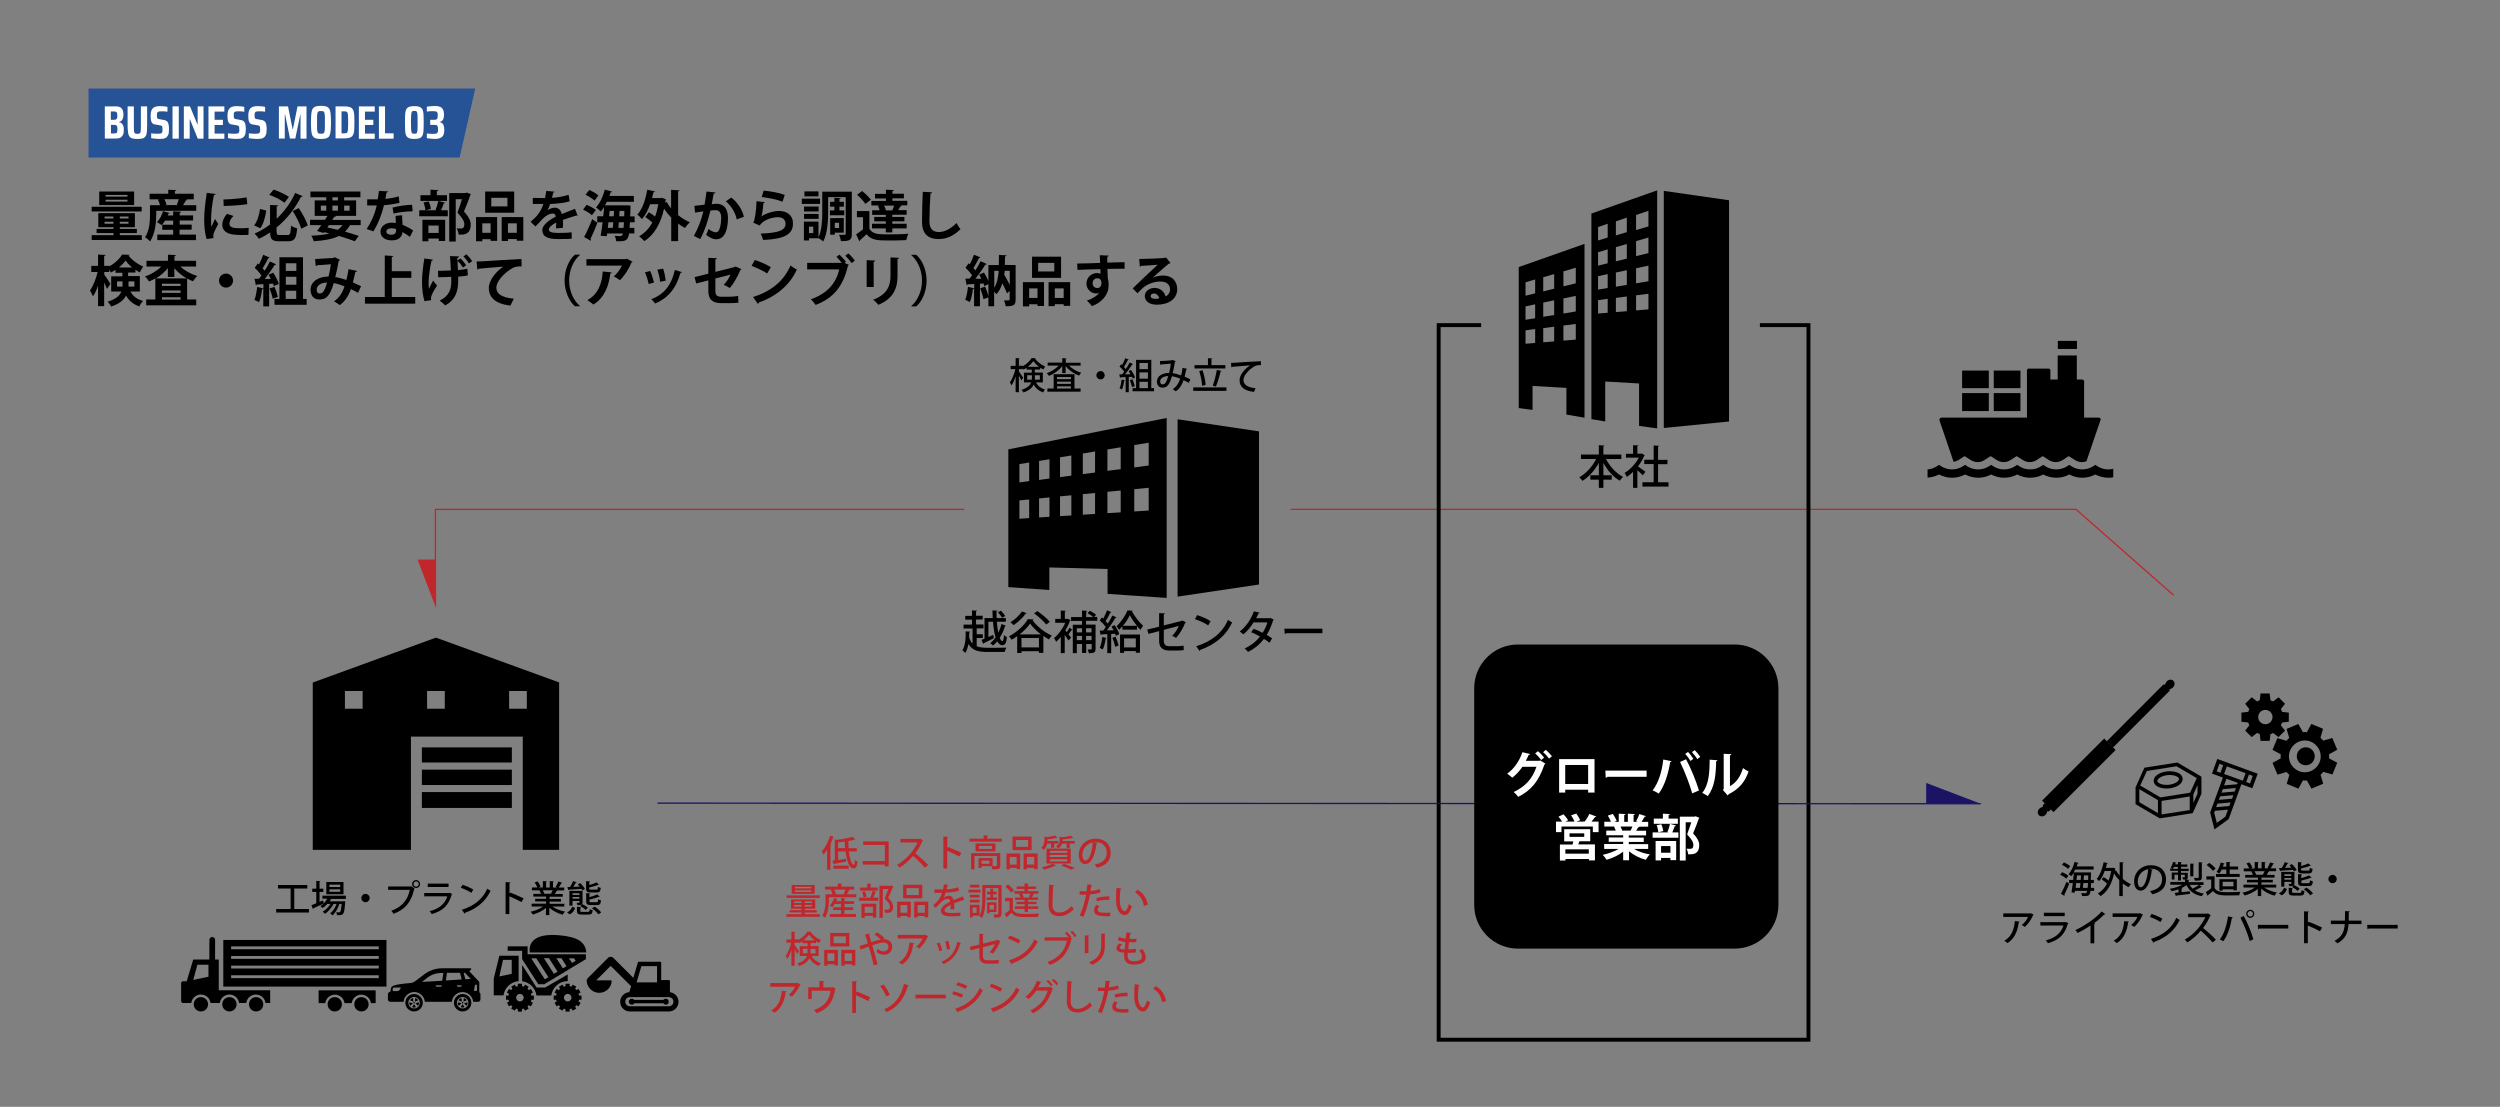 <?xml version="1.0" encoding="utf-8"?>
<!-- Generator: Adobe Illustrator 27.5.0, SVG Export Plug-In . SVG Version: 6.00 Build 0)  -->
<svg version="1.1" id="レイヤー_1" xmlns="http://www.w3.org/2000/svg" xmlns:xlink="http://www.w3.org/1999/xlink" x="0px"
	 y="0px" width="1920px" height="850px" viewBox="0 0 1920 850" style="enable-background:new 0 0 1920 850;" xml:space="preserve">
<rect x="0" y="0" width="1920" height="850" fill="#808080" stroke="none"/>
<style type="text/css">
	.st0{fill:#255396;}
	.st1{fill:#FFFFFF;}
	.st2{fill:#C0272D;}
	.st3{fill:none;stroke:#C0272D;stroke-miterlimit:10;}
	.st4{fill:none;stroke:#000000;stroke-width:3;stroke-miterlimit:10;}
	.st5{fill:#C0272D;stroke:#C0272D;stroke-miterlimit:10;}
	.st6{fill-rule:evenodd;clip-rule:evenodd;}
	.st7{fill:none;stroke:#1B1464;stroke-miterlimit:10;}
	.st8{fill:#1B1464;}
	.st9{stroke:#000000;stroke-width:1.633;stroke-miterlimit:10;}
</style>
<polygon class="st0" points="353,121 68,121 68,68 365,68 "/>
<g>
	<path d="M226,698.1h11.3v2.7h-25.2v-2.7h11.1v-15.7h-9.7v-2.7H236v2.7h-10V698.1z"/>
	<path d="M265.8,690.4h-11.6c-0.3,0.6-0.6,1.2-1,1.8h10.1l0.5-0.1l1.4,0.2c0,0.2-0.1,0.5-0.1,0.7c-0.4,5.8-0.9,8.1-1.7,8.9
		c-0.8,0.9-1.6,1-4.6,0.9c0-0.6-0.3-1.6-0.6-2.2c1,0.1,1.8,0.1,2.2,0.1s0.6-0.1,0.8-0.3c0.5-0.5,0.8-2.1,1.2-6.2h-1.8
		c-1,3.3-3,6.9-5.2,8.8c-0.4-0.5-1.3-1.2-1.9-1.5c2.1-1.5,3.9-4.3,5-7.3h-2.3c-1.5,2.9-4.1,6-6.6,7.6c-0.4-0.5-1.2-1.2-1.8-1.6
		c2.2-1.2,4.5-3.6,6-6h-2.4c-1.1,1.3-2.4,2.4-3.7,3.2c-0.4-0.4-1.2-1.2-1.7-1.5c0.9-0.5,1.8-1.2,2.6-2v0c-2.9,1.4-5.9,2.8-7.9,3.7
		c0,0.2-0.1,0.4-0.4,0.5l-1.1-2.9c1-0.4,2.3-0.9,3.7-1.5v-8.7h-3.1v-2.5h3.1v-6l3.1,0.2c0,0.2-0.2,0.4-0.6,0.4v5.4h2.9v2.5h-2.9v7.6
		l2.7-1.1c0.1,0.1,0.1,0.2,0.5,2.3c1.1-1,2-2.3,2.7-3.6h-3.7v-2.3h18V690.4z M263.8,677.4v9.4h-13.2v-9.4H263.8z M261.3,681.2v-1.8
		H253v1.8H261.3z M261.3,684.9V683H253v1.9H261.3z"/>
	<path d="M283.9,689.7c0,1.8-1.5,3.2-3.2,3.2s-3.2-1.5-3.2-3.2s1.5-3.2,3.2-3.2C282.5,686.5,283.9,688,283.9,689.7z"/>
	<path d="M298.2,680.8h17.6l0.2-0.1l2.5,1.8c-0.1,0.1-0.3,0.3-0.4,0.3c-2.4,10.5-7.2,15.7-15.8,19c-0.4-0.7-1.2-1.7-1.8-2.3
		c7.9-2.9,12.6-7.9,14.2-16.1h-16.6V680.8z M319.6,675.9c1.7,0,3,1.4,3,3.1s-1.3,3-3,3c-1.7,0-3.1-1.3-3.1-3
		C316.5,677.2,317.9,675.9,319.6,675.9z M321.6,679c0-1.1-0.9-2.1-2-2.1c-1.1,0-2,0.9-2,2.1c0,1.1,0.9,2,2,2
		C320.8,681,321.6,680,321.6,679z"/>
	<path d="M347.4,686.6c-0.1,0.2-0.3,0.3-0.5,0.4c-2.4,8.5-6.9,12.6-15.3,15c-0.3-0.7-1.1-1.7-1.7-2.2c7.3-1.8,12-5.7,13.6-11.4
		h-17.7v-2.6h18.9l0.3-0.2L347.4,686.6z M344.5,681.2h-16v-2.6h16V681.2z"/>
	<path d="M355.2,679.5c2.9,0.9,6.2,2.4,8.3,3.7l-1.5,2.5c-2-1.4-5.3-2.9-8.1-3.9L355.2,679.5z M354.7,698.7
		c9.7-3,16.2-8.5,19.5-16.2c0.8,0.6,1.8,1.2,2.6,1.6c-3.5,7.6-10.2,13.6-19.6,16.9c0,0.3-0.2,0.6-0.4,0.7L354.7,698.7z"/>
	<path d="M400.5,692.8c-2.6-1.5-6.4-3.2-9.3-4.4v13.6h-2.9v-24.5l3.8,0.2c0,0.3-0.3,0.5-0.8,0.6v8l0.6-0.8c3.2,1.2,7.4,3.1,10.3,4.5
		L400.5,692.8z"/>
	<path d="M433.2,696.2h-9c2.5,1.8,6.2,3.2,9.7,3.9c-0.6,0.6-1.4,1.7-1.8,2.4c-3.7-1-7.5-2.9-10.2-5.4v5.7h-2.6v-5.5
		c-2.7,2.3-6.6,4.1-10.1,5.1c-0.4-0.7-1.1-1.7-1.7-2.2c3.4-0.7,7.1-2.2,9.6-4h-8.8V694h11.1v-1.7h-8.4v-2h8.4v-1.7h-9.8v-2.1h5.9
		c-0.3-0.8-0.7-1.8-1.2-2.6l0.7-0.1v0l-6.5,0v-2.2h4.2c-0.4-1.1-1.3-2.7-2.1-3.9l2.3-0.8c0.9,1.2,1.9,3,2.3,4.1l-1.5,0.6h3.2v-4.9
		l3.2,0.2c0,0.3-0.3,0.4-0.7,0.5v4.2h2.8v-4.9l3.2,0.2c0,0.3-0.3,0.4-0.7,0.5v4.2h3l-1-0.4c0.7-1.1,1.6-2.9,2.1-4.2l3,1
		c-0.1,0.2-0.3,0.3-0.7,0.3c-0.5,1-1.3,2.3-2,3.3h4.2v2.2h-5.7l0.5,0.2c-0.1,0.2-0.3,0.3-0.7,0.3c-0.3,0.7-0.8,1.5-1.3,2.3h6.1v2.1
		h-10.1v1.7h8.7v2h-8.7v1.7h11.3V696.2z M423.2,686.3c0.4-0.7,0.9-1.7,1.3-2.6h-7.7c0.5,0.8,1,1.8,1.2,2.5l-0.8,0.2h6.2L423.2,686.3
		z"/>
	<path d="M441.7,697.3c-0.7,2-1.9,3.9-4.1,4.9l-2.1-1.5c2-0.9,3.3-2.5,3.9-4.3L441.7,697.3z M447.2,683.9c-0.2-0.4-0.4-0.8-0.7-1.2
		c-3.6,0.3-7.3,0.5-9.6,0.6c-0.1,0.3-0.2,0.4-0.4,0.4l-0.8-2.4l2.1-0.1c0.9-1.3,1.8-3.2,2.3-4.5l2.9,0.9c-0.1,0.2-0.3,0.3-0.7,0.3
		c-0.5,0.9-1.3,2.2-2,3.2l4.9-0.2c-0.5-0.6-1-1.1-1.5-1.7l1.8-1c1.5,1.3,3.1,3.2,3.7,4.5L447.2,683.9z M447.4,684.2v8.8
		c0,2-1,2.2-3.9,2.2c-0.1-0.6-0.4-1.3-0.7-1.8c2.2,0.1,2.2,0,2.2-0.3v-1.2h-5.3v3.6h-2.4v-11.3H447.4z M445,686h-5.3v1.3h5.3V686z
		 M439.7,690.2h5.3v-1.3h-5.3V690.2z M445.6,699.5c0,0.7,0.2,0.8,1.6,0.8h4.4c1,0,1.2-0.3,1.3-2.1c0.5,0.3,1.6,0.7,2.3,0.8
		c-0.3,2.8-1,3.4-3.4,3.4H447c-3.1,0-3.9-0.6-3.9-2.9v-3.1l3.2,0.2c0,0.3-0.2,0.4-0.6,0.4V699.5z M449.7,698.8c-0.8-1-2.6-2.2-4.1-3
		l1.7-1.4c1.5,0.7,3.3,1.8,4.2,2.8L449.7,698.8z M458,683.3c0.9,0,1.1-0.3,1.2-2.2c0.5,0.3,1.5,0.7,2.2,0.8c-0.3,2.8-1,3.5-3.2,3.5
		h-4.5c-2.9,0-3.6-0.7-3.6-3v-5.7l3.1,0.2c0,0.2-0.2,0.4-0.6,0.4v2.4c2.1-0.6,4.2-1.3,5.5-2l2,1.7c-0.1,0.1-0.2,0.1-0.6,0.1
		c-1.7,0.8-4.5,1.5-7,2.1v0.7c0,0.8,0.2,0.9,1.4,0.9H458z M458.1,692.9c1,0,1.1-0.3,1.3-2.3c0.5,0.4,1.5,0.7,2.2,0.9
		c-0.3,2.9-1,3.6-3.2,3.6h-4.6c-2.9,0-3.6-0.7-3.6-3.1v-6.1l3.1,0.2c0,0.2-0.2,0.4-0.6,0.4v2.5c2.2-0.6,4.5-1.4,5.9-2.1l2.1,1.7
		c-0.1,0.1-0.2,0.1-0.4,0.1c-0.1,0-0.2,0-0.3,0c-1.8,0.8-4.7,1.6-7.3,2.2v1.1c0,0.8,0.2,0.9,1.5,0.9H458.1z M459.5,702.2
		c-0.9-1.4-3-3.4-4.9-4.6l2.1-1.3c1.9,1.2,4.1,3.1,5,4.5L459.5,702.2z"/>
</g>
<g>
	<path class="st1" d="M80.5,106.4V81.7H89c1.3,0,2.4,0.2,3.3,0.7c0.9,0.5,1.5,1.2,1.9,2.1c0.4,0.9,0.6,2.1,0.6,3.4
		c0,1.2-0.1,2.1-0.4,2.9s-0.6,1.4-1.1,1.9c-0.5,0.5-1.2,0.8-1.9,1v0.1c0.9,0.2,1.6,0.5,2.1,1c0.5,0.5,0.9,1.1,1.2,1.9
		c0.3,0.8,0.4,1.8,0.4,3.1c0,1.1-0.1,2-0.3,2.8c-0.2,0.8-0.6,1.5-1.1,2.1c-0.5,0.6-1.1,1-1.9,1.3c-0.8,0.3-1.7,0.4-2.8,0.4H80.5z
		 M85.2,92h2.4c0.7,0,1.2-0.1,1.5-0.3c0.4-0.2,0.6-0.5,0.8-1c0.2-0.5,0.2-1.1,0.2-1.9c0-0.8-0.1-1.5-0.2-1.9c-0.1-0.5-0.4-0.8-0.7-1
		c-0.4-0.2-0.9-0.3-1.7-0.3h-2.4V92z M85.2,102.5h2.4c0.7,0,1.3-0.1,1.7-0.3c0.4-0.2,0.6-0.5,0.7-1c0.1-0.5,0.2-1.2,0.2-2
		c0-0.9-0.1-1.5-0.2-2c-0.1-0.5-0.4-0.8-0.8-1c-0.4-0.2-0.9-0.3-1.6-0.3h-2.4V102.5z"/>
	<path class="st1" d="M105.4,106.7c-1.4,0-2.5-0.1-3.4-0.3c-0.9-0.2-1.6-0.5-2.1-1c-0.5-0.5-0.9-1.1-1.2-2c-0.3-0.9-0.4-1.9-0.5-3.2
		C98,98.9,98,97.3,98,95.5V81.7h4.8V97c0,1.3,0,2.3,0.1,3.1c0,0.8,0.1,1.3,0.3,1.7c0.2,0.4,0.4,0.6,0.8,0.8c0.4,0.1,0.9,0.2,1.5,0.2
		c0.6,0,1.1-0.1,1.5-0.2c0.3-0.1,0.6-0.4,0.8-0.8c0.2-0.4,0.3-1,0.3-1.7c0-0.8,0.1-1.8,0.1-3.1V81.7h4.8v13.8c0,1.8,0,3.4-0.1,4.7
		c-0.1,1.3-0.3,2.4-0.5,3.2c-0.3,0.9-0.7,1.5-1.2,2c-0.5,0.5-1.2,0.8-2.1,1S106.7,106.7,105.4,106.7z"/>
	<path class="st1" d="M122.6,106.7c-0.7,0-1.4,0-2.2-0.1c-0.8,0-1.5-0.1-2.3-0.2c-0.7-0.1-1.4-0.2-2-0.3v-3.7c0.7,0.1,1.4,0.1,2,0.2
		c0.6,0,1.2,0.1,1.7,0.1c0.5,0,1,0,1.4,0c0.8,0,1.4,0,1.9-0.1c0.5-0.1,0.9-0.3,1.1-0.5c0.2-0.2,0.3-0.4,0.4-0.7
		c0.1-0.3,0.1-0.6,0.2-0.9c0-0.3,0-0.7,0-1c0-0.6,0-1.2-0.1-1.6c0-0.4-0.1-0.7-0.3-1c-0.2-0.2-0.4-0.4-0.8-0.5
		c-0.3-0.1-0.8-0.2-1.5-0.3l-3.5-0.6c-0.6-0.1-1.1-0.3-1.4-0.7c-0.4-0.3-0.7-0.8-0.9-1.3c-0.2-0.5-0.4-1.2-0.5-2
		c-0.1-0.8-0.1-1.7-0.1-2.8c0-1.5,0.2-2.7,0.5-3.6c0.3-0.9,0.8-1.7,1.4-2.2c0.6-0.5,1.4-0.9,2.3-1.1c0.9-0.2,1.9-0.3,3-0.3
		c0.7,0,1.5,0,2.2,0.1c0.7,0.1,1.4,0.1,2,0.2c0.6,0.1,1.1,0.2,1.5,0.3v3.7c-0.5-0.1-1-0.2-1.5-0.2c-0.5,0-1-0.1-1.5-0.1
		c-0.5,0-1,0-1.5,0c-0.8,0-1.5,0-1.9,0.1c-0.5,0.1-0.8,0.3-1.1,0.5c-0.2,0.2-0.4,0.6-0.5,0.9c-0.1,0.4-0.1,0.9-0.1,1.6
		c0,0.7,0,1.2,0.1,1.6c0,0.4,0.2,0.7,0.5,0.9c0.3,0.2,0.7,0.3,1.3,0.4l3.2,0.6c0.6,0.1,1.2,0.2,1.6,0.4c0.4,0.2,0.8,0.5,1.2,0.8
		c0.3,0.3,0.6,0.8,0.8,1.4c0.1,0.3,0.2,0.6,0.3,1.1c0.1,0.4,0.1,0.9,0.2,1.4c0,0.5,0.1,1.1,0.1,1.7c0,1.2-0.1,2.3-0.2,3.2
		c-0.2,0.9-0.4,1.7-0.8,2.2c-0.3,0.6-0.8,1.1-1.3,1.4c-0.5,0.3-1.2,0.6-1.9,0.8C124.4,106.6,123.6,106.7,122.6,106.7z"/>
	<path class="st1" d="M132.5,106.4V81.7h4.8v24.8H132.5z"/>
	<path class="st1" d="M141.2,106.4V81.7h4.7l5.7,13.8h0.2V81.7h4.5v24.8h-4.4l-6-14.8h-0.2v14.8H141.2z"/>
	<path class="st1" d="M160.1,106.4V81.7h12.2v4h-7.5v6.3h6.4v4h-6.4v6.6h7.5v4H160.1z"/>
	<path class="st1" d="M181.6,106.7c-0.7,0-1.4,0-2.2-0.1c-0.8,0-1.5-0.1-2.3-0.2c-0.7-0.1-1.4-0.2-2-0.3v-3.7c0.7,0.1,1.4,0.1,2,0.2
		c0.6,0,1.2,0.1,1.7,0.1c0.5,0,1,0,1.4,0c0.8,0,1.4,0,1.9-0.1c0.5-0.1,0.9-0.3,1.1-0.5c0.2-0.2,0.3-0.4,0.4-0.7
		c0.1-0.3,0.1-0.6,0.2-0.9c0-0.3,0-0.7,0-1c0-0.6,0-1.2-0.1-1.6c0-0.4-0.1-0.7-0.3-1c-0.2-0.2-0.4-0.4-0.8-0.5
		c-0.3-0.1-0.8-0.2-1.5-0.3l-3.5-0.6c-0.6-0.1-1.1-0.3-1.4-0.7c-0.4-0.3-0.7-0.8-0.9-1.3c-0.2-0.5-0.4-1.2-0.5-2
		c-0.1-0.8-0.1-1.7-0.1-2.8c0-1.5,0.2-2.7,0.5-3.6c0.3-0.9,0.8-1.7,1.4-2.2c0.6-0.5,1.4-0.9,2.3-1.1c0.9-0.2,1.9-0.3,3-0.3
		c0.7,0,1.5,0,2.2,0.1c0.7,0.1,1.4,0.1,2,0.2c0.6,0.1,1.1,0.2,1.5,0.3v3.7c-0.5-0.1-1-0.2-1.5-0.2c-0.5,0-1-0.1-1.5-0.1
		c-0.5,0-1,0-1.5,0c-0.8,0-1.5,0-1.9,0.1c-0.5,0.1-0.8,0.3-1.1,0.5c-0.2,0.2-0.4,0.6-0.5,0.9c-0.1,0.4-0.1,0.9-0.1,1.6
		c0,0.7,0,1.2,0.1,1.6c0,0.4,0.2,0.7,0.5,0.9c0.3,0.2,0.7,0.3,1.3,0.4l3.2,0.6c0.6,0.1,1.2,0.2,1.6,0.4c0.4,0.2,0.8,0.5,1.2,0.8
		c0.3,0.3,0.6,0.8,0.8,1.4c0.1,0.3,0.2,0.6,0.3,1.1c0.1,0.4,0.1,0.9,0.2,1.4c0,0.5,0.1,1.1,0.1,1.7c0,1.2-0.1,2.3-0.2,3.2
		c-0.2,0.9-0.4,1.7-0.8,2.2c-0.3,0.6-0.8,1.1-1.3,1.4c-0.5,0.3-1.2,0.6-1.9,0.8C183.4,106.6,182.6,106.7,181.6,106.7z"/>
	<path class="st1" d="M197.6,106.7c-0.7,0-1.4,0-2.2-0.1c-0.8,0-1.5-0.1-2.3-0.2c-0.7-0.1-1.4-0.2-2-0.3v-3.7c0.7,0.1,1.4,0.1,2,0.2
		c0.6,0,1.2,0.1,1.7,0.1c0.5,0,1,0,1.4,0c0.8,0,1.4,0,1.9-0.1c0.5-0.1,0.9-0.3,1.1-0.5c0.2-0.2,0.3-0.4,0.4-0.7
		c0.1-0.3,0.1-0.6,0.2-0.9c0-0.3,0-0.7,0-1c0-0.6,0-1.2-0.1-1.6c0-0.4-0.1-0.7-0.3-1c-0.2-0.2-0.4-0.4-0.8-0.5
		c-0.3-0.1-0.8-0.2-1.5-0.3l-3.5-0.6c-0.6-0.1-1.1-0.3-1.4-0.7c-0.4-0.3-0.7-0.8-0.9-1.3c-0.2-0.5-0.4-1.2-0.5-2
		c-0.1-0.8-0.1-1.7-0.1-2.8c0-1.5,0.2-2.7,0.5-3.6c0.3-0.9,0.8-1.7,1.4-2.2c0.6-0.5,1.4-0.9,2.3-1.1c0.9-0.2,1.9-0.3,3-0.3
		c0.7,0,1.5,0,2.2,0.1c0.7,0.1,1.4,0.1,2,0.2c0.6,0.1,1.1,0.2,1.5,0.3v3.7c-0.5-0.1-1-0.2-1.5-0.2c-0.5,0-1-0.1-1.5-0.1
		c-0.5,0-1,0-1.5,0c-0.8,0-1.5,0-1.9,0.1c-0.5,0.1-0.8,0.3-1.1,0.5c-0.2,0.2-0.4,0.6-0.5,0.9c-0.1,0.4-0.1,0.9-0.1,1.6
		c0,0.7,0,1.2,0.1,1.6c0,0.4,0.2,0.7,0.5,0.9c0.3,0.2,0.7,0.3,1.3,0.4l3.2,0.6c0.6,0.1,1.2,0.2,1.6,0.4c0.4,0.2,0.8,0.5,1.2,0.8
		c0.3,0.3,0.6,0.8,0.8,1.4c0.1,0.3,0.2,0.6,0.3,1.1c0.1,0.4,0.1,0.9,0.2,1.4c0,0.5,0.1,1.1,0.1,1.7c0,1.2-0.1,2.3-0.2,3.2
		c-0.2,0.9-0.4,1.7-0.8,2.2c-0.3,0.6-0.8,1.1-1.3,1.4c-0.5,0.3-1.2,0.6-1.9,0.8C199.5,106.6,198.6,106.7,197.6,106.7z"/>
	<path class="st1" d="M214.2,106.4V81.7h7l3.5,17.4h0.3l3.5-17.4h6.9v24.8h-4.6V88.1h-0.2l-3.8,18.3h-4.1L219,88.1h-0.3v18.3H214.2z
		"/>
	<path class="st1" d="M246.5,106.7c-1.4,0-2.5-0.1-3.4-0.3c-0.9-0.2-1.7-0.5-2.2-1c-0.6-0.5-1-1.2-1.3-2.1c-0.3-0.9-0.5-2.2-0.6-3.7
		c-0.1-1.5-0.2-3.4-0.2-5.6c0-2.2,0.1-4.1,0.2-5.6c0.1-1.5,0.3-2.7,0.6-3.7c0.3-0.9,0.7-1.6,1.3-2.1c0.6-0.5,1.3-0.8,2.2-1
		c0.9-0.2,2.1-0.3,3.4-0.3c1.3,0,2.5,0.1,3.4,0.3c0.9,0.2,1.7,0.5,2.2,1c0.6,0.5,1,1.2,1.3,2.1c0.3,0.9,0.5,2.2,0.6,3.7
		s0.2,3.4,0.2,5.6c0,2.2-0.1,4.1-0.2,5.6c-0.1,1.5-0.3,2.7-0.6,3.7c-0.3,0.9-0.7,1.7-1.3,2.1c-0.6,0.5-1.3,0.8-2.2,1
		C249,106.6,247.8,106.7,246.5,106.7z M246.5,102.7c0.6,0,1,0,1.4-0.1c0.4-0.1,0.7-0.3,0.9-0.5c0.2-0.3,0.4-0.7,0.5-1.4
		c0.1-0.6,0.2-1.5,0.2-2.6c0-1.1,0-2.4,0-4.1c0-1.7,0-3,0-4.1c0-1.1-0.1-1.9-0.2-2.6c-0.1-0.6-0.3-1.1-0.5-1.4
		c-0.2-0.3-0.5-0.5-0.9-0.5c-0.4-0.1-0.8-0.1-1.4-0.1c-0.6,0-1,0-1.4,0.1c-0.4,0.1-0.6,0.3-0.9,0.5c-0.2,0.3-0.4,0.7-0.5,1.4
		c-0.1,0.6-0.2,1.5-0.2,2.6c0,1.1,0,2.4,0,4.1c0,1.7,0,3,0,4.1c0,1.1,0.1,1.9,0.2,2.6c0.1,0.6,0.3,1.1,0.5,1.4
		c0.2,0.3,0.5,0.5,0.9,0.5C245.5,102.7,245.9,102.7,246.5,102.7z"/>
	<path class="st1" d="M257.7,106.4V81.7h6.6c1.6,0,2.8,0.1,3.8,0.4c1,0.2,1.8,0.6,2.3,1.2c0.6,0.6,1,1.3,1.2,2.2
		c0.3,0.9,0.4,2.1,0.5,3.5c0.1,1.4,0.1,3.1,0.1,5c0,1.9,0,3.6-0.1,5c-0.1,1.4-0.2,2.6-0.5,3.5c-0.3,0.9-0.7,1.7-1.2,2.2
		c-0.6,0.6-1.3,0.9-2.3,1.2c-1,0.2-2.3,0.4-3.8,0.4H257.7z M262.3,102.4h1.9c0.6,0,1.1,0,1.5-0.1c0.4-0.1,0.7-0.2,0.9-0.5
		s0.4-0.7,0.5-1.3c0.1-0.6,0.2-1.4,0.2-2.5c0-1.1,0.1-2.4,0.1-4c0-1.7,0-3-0.1-4.1c0-1.1-0.1-1.9-0.2-2.5c-0.1-0.6-0.3-1-0.5-1.3
		c-0.2-0.3-0.6-0.4-0.9-0.5c-0.4-0.1-0.9-0.1-1.5-0.1h-1.9V102.4z"/>
	<path class="st1" d="M275.6,106.4V81.7h12.2v4h-7.5v6.3h6.4v4h-6.4v6.6h7.5v4H275.6z"/>
	<path class="st1" d="M291,106.4V81.7h4.7v20.7h6.6v4.1H291z"/>
	<path class="st1" d="M318.2,106.7c-1.4,0-2.5-0.1-3.5-0.4c-0.9-0.3-1.6-0.7-2.1-1.2c-0.5-0.6-0.9-1.3-1.1-2.3
		c-0.2-1-0.4-2.2-0.4-3.6c0-1.4-0.1-3.2-0.1-5.1s0-3.7,0.1-5.1c0-1.4,0.2-2.6,0.4-3.6c0.2-1,0.6-1.7,1.1-2.3c0.5-0.6,1.2-1,2.1-1.2
		c0.9-0.3,2.1-0.4,3.5-0.4c1.4,0,2.6,0.1,3.5,0.4c0.9,0.3,1.6,0.7,2.1,1.2c0.5,0.6,0.9,1.3,1.1,2.3c0.2,1,0.4,2.2,0.4,3.6
		c0,1.4,0.1,3.2,0.1,5.1s0,3.7-0.1,5.1c0,1.4-0.2,2.6-0.4,3.6c-0.2,1-0.6,1.7-1.1,2.3c-0.5,0.6-1.2,1-2.1,1.2
		C320.8,106.6,319.6,106.7,318.2,106.7z M318.2,102.7c0.5,0,0.8,0,1.2-0.1c0.3-0.1,0.6-0.2,0.7-0.5c0.2-0.3,0.3-0.7,0.4-1.4
		c0.1-0.6,0.2-1.5,0.2-2.6c0-1.1,0-2.5,0-4.2c0-1.7,0-3.1,0-4.2c0-1.1-0.1-1.9-0.2-2.6c-0.1-0.6-0.2-1.1-0.4-1.3
		c-0.2-0.3-0.4-0.4-0.7-0.5c-0.3-0.1-0.7-0.1-1.2-0.1c-0.5,0-0.9,0-1.2,0.1c-0.3,0.1-0.6,0.2-0.7,0.5c-0.2,0.3-0.3,0.7-0.4,1.3
		c-0.1,0.6-0.1,1.5-0.2,2.6s-0.1,2.5-0.1,4.2c0,1.7,0,3.1,0.1,4.2c0,1.1,0.1,2,0.2,2.6c0.1,0.6,0.2,1.1,0.4,1.4
		c0.2,0.3,0.4,0.4,0.8,0.5C317.4,102.7,317.8,102.7,318.2,102.7z"/>
	<path class="st1" d="M333.8,106.7c-0.6,0-1.2,0-1.9-0.1c-0.7,0-1.4-0.1-2.1-0.2c-0.7-0.1-1.4-0.2-2-0.3v-3.6c0.7,0,1.3,0.1,1.9,0.2
		c0.6,0.1,1.2,0.1,1.7,0.1c0.5,0,1,0,1.5,0c0.9,0,1.6-0.1,2.1-0.2s0.9-0.5,1.1-0.9c0.2-0.5,0.3-1.2,0.3-2.2c0-0.9-0.1-1.7-0.2-2.2
		c-0.1-0.5-0.4-0.9-0.8-1.1c-0.4-0.2-0.9-0.3-1.7-0.3h-3.3v-3.9h3.3c0.6,0,1.2-0.1,1.5-0.3c0.4-0.2,0.6-0.5,0.8-1
		c0.1-0.5,0.2-1.2,0.2-2.1c0-1-0.1-1.7-0.3-2.1c-0.2-0.5-0.5-0.8-1-0.9c-0.5-0.1-1.2-0.2-2.2-0.2c-0.6,0-1.1,0-1.7,0
		c-0.6,0-1.1,0.1-1.6,0.1c-0.5,0-1.1,0.1-1.6,0.2V82c0.6-0.1,1.2-0.3,1.9-0.3c0.7-0.1,1.4-0.2,2.1-0.2c0.7-0.1,1.4-0.1,2-0.1
		c1.2,0,2.2,0.1,3.1,0.3c0.9,0.2,1.6,0.5,2.2,1c0.6,0.5,1,1.1,1.4,2c0.3,0.8,0.5,1.9,0.5,3.2c0,1.8-0.3,3.1-0.8,4s-1.4,1.5-2.5,1.8
		v0.1c0.8,0.2,1.5,0.5,2,0.9c0.5,0.5,0.9,1.1,1.1,1.9s0.4,1.9,0.4,3.2c0,1.3-0.1,2.3-0.4,3.2c-0.3,0.9-0.7,1.6-1.3,2.1
		c-0.6,0.5-1.3,0.9-2.3,1.2C336.3,106.6,335.2,106.7,333.8,106.7z"/>
</g>
<g>
	<path d="M92,180.6h16.9v3.7H70.4v-3.7h16.8V179h-13v-3.2h13v-1.3H75.5v-10.8h28.1v10.8H92v1.3h13.1v3.2H92V180.6z M108.8,158.8v3.6
		H70.4v-3.6H108.8z M103,147.1v10.4H76.2v-10.4H103z M80.3,166.3v1.5h6.8v-1.5H80.3z M80.3,171.8h6.8v-1.5h-6.8V171.8z M97.9,151
		v-1.3H81.1v1.3H97.9z M97.9,154.8v-1.4H81.1v1.4H97.9z M98.7,167.8v-1.5H92v1.5H98.7z M98.7,171.8v-1.5H92v1.5H98.7z"/>
	<path d="M143.9,153.4c-0.2,0.4-0.6,0.5-1.2,0.5c-0.5,1.1-1.3,2.5-2.1,3.7h10.1v4.3H120v2.6c0,6-0.8,15-4.7,20.9
		c-0.8-0.9-2.9-2.7-3.9-3.2c3.5-5.2,3.8-12.6,3.8-17.7v-6.9h7.7c-0.3-1.3-0.9-2.9-1.6-4.2l1-0.3h-7.4v-4.3h14.3v-3.1l6.2,0.3
		c0,0.4-0.4,0.7-1.1,0.8v2h14.5v4.3h-6.1L143.9,153.4z M137.9,176.5v3.7h12.6v4.2h-29.7v-4.2h12.2v-3.7h-8.4v-3.9h8.4v-3.2h-6.2
		c-0.8,1.3-1.7,2.5-2.6,3.5c-1-0.8-2.6-1.7-3.7-2.3c2-1.9,3.8-5.3,4.7-8.4l5.1,1.4c-0.1,0.3-0.5,0.5-1,0.5c-0.2,0.5-0.3,0.9-0.5,1.4
		h4.2v-3.2l6.1,0.3c0,0.4-0.3,0.7-1.1,0.8v2h10.3v3.9h-10.3v3.2h9.2v3.9H137.9z M135.8,157.2c0.5-1.2,1.1-2.8,1.5-4.2h-11
		c0.8,1.4,1.3,3,1.6,4.2l-1.2,0.3h10L135.8,157.2z"/>
	<path d="M165.6,149c-0.1,0.5-0.5,0.8-1.3,0.8c-1.6,7.4-2.2,15-2.2,18.5c0,2.4,0,4.5,0.3,5.9c0.5-1.2,2.1-4.8,2.7-6.1l2.5,3.9
		c-1.4,2.9-2.9,5.3-3.5,7.3c-0.2,0.7-0.3,1.4-0.3,2c0,0.5,0.1,1,0.2,1.5l-5.3,0.8c-1.3-4-1.9-9.4-1.9-15c0-5.7,0.9-13.5,2-20.5
		L165.6,149z M190.8,180.4c-1.6,0.1-3.2,0.1-4.8,0.1c-2.7,0-5.3-0.1-7.1-0.4c-5.8-0.8-8.2-3.9-8.2-7.5c0-3,1.4-5.6,3.6-8.4l5,1.7
		c-1.9,1.8-3.1,3.8-3.1,5.9c0,3.2,3.8,3.5,8.8,3.5c2,0,4.2-0.1,6-0.3L190.8,180.4z M171.6,153.2c4.8-0.1,12.7-0.7,17.8-1.6l0.5,5.2
		c-5,0.8-13.1,1.3-18.1,1.4L171.6,153.2z"/>
	<path d="M195.2,173.1c2.4-3.1,3.9-7.9,4.5-12.6l4.8,1.2c-0.8,5-2.1,10.3-4.6,13.6L195.2,173.1z M212.5,178.1c0,2,0.3,2.4,2.4,2.4h6
		c2,0,2.3-1.2,2.6-7.2c1.2,0.9,3.3,1.7,4.7,2.1c-0.6,7.6-2,9.9-6.9,9.9h-7c-5.3,0-6.8-1.6-6.8-6.8c-2.7,1.8-5.6,3.5-8.7,4.9
		c-0.7-1.2-2.2-3-3.3-4c4.3-1.8,8.3-4.3,11.9-7v-15l6.2,0.3c0,0.5-0.3,0.7-1.1,0.8v9.5c6.3-6,11.1-12.9,14.2-19.8l5.8,2.5
		c-0.3,0.4-0.7,0.6-1.4,0.5c-4.1,8.2-10.3,16.7-18.7,23.5V178.1z M210.1,145.6c4.1,1.3,8.9,3.7,11.8,5.6l-3.4,4.5
		c-2.7-2.1-7.6-4.7-11.7-6L210.1,145.6z M231.4,175.7c-1-3.7-3.9-9.5-6.6-13.6l4.6-2.3c2.9,4.1,5.7,9.6,7,13.3L231.4,175.7z"/>
	<path d="M277.1,172.9h-8.3c-1.1,2-2.4,3.7-3.9,5c4.1,1.1,7.8,2.3,10.6,3.3l-3,4.1c-3.2-1.3-7.5-2.7-12.3-4.1
		c-4.7,2.4-10.9,3.5-19.2,4.1c-0.4-1.4-1.2-3.2-1.9-4.3c5.5-0.2,10.2-0.7,13.9-1.7c-1.3-0.3-2.7-0.6-4.1-1l-0.5,0.6l-4.9-1.5
		c1-1.3,2.1-2.9,3.3-4.5h-8.7v-4.1h11.5l1.9-3h-9.8v-11.9h8.9v-2.4h-12.2v-4.4h38.4v4.4h-12.5v2.4h9.2v11.9h-16.1l0.6,0.2
		c-0.2,0.4-0.5,0.5-1.3,0.5l-1.5,2.4h21.8V172.9z M246.4,157.9v3.9h4.2v-3.9H246.4z M252.6,172.9l-1.2,1.8c2.6,0.5,5.3,1.2,8,1.8
		c1.4-1,2.6-2.2,3.7-3.6H252.6z M255.3,151.5v2.4h4.2v-2.4H255.3z M255.3,161.8h4.2v-3.9h-4.2V161.8z M268.5,157.9h-4.2v3.9h4.2
		V157.9z"/>
	<path d="M298.1,147c-0.1,0.4-0.6,0.8-1.3,0.9c-0.2,1.5-0.6,3.6-0.9,4.8c3-0.2,7.3-0.9,10.3-1.9l0.6,5c-3.6,0.8-7.8,1.5-11.9,1.8
		c-1.9,7.7-4.5,14.1-8.1,20.1l-5.2-1.8c3.5-5.3,6.3-11.6,7.7-18.1H282v-4.7h4.7c1.3,0,2.5,0,3.4,0c0.4-2,0.7-4.3,0.9-6.5L298.1,147z
		 M308.8,165.3c0,2.5,0.2,4.9,0.4,7.4c2.3,0.9,5.9,2.7,8.1,4.3l-2.5,4.9c-1.6-1.3-4.1-2.8-5.7-3.7c0,0.8-0.2,1.3-0.3,1.7
		c-0.9,2.7-3.1,4.7-8.1,4.7c-3.8,0-8.5-1.8-8.5-6.8c0.1-4.3,4.3-6.8,8.5-6.8c1.1,0,2.1,0.1,3.3,0.3c-0.1-2-0.2-4.1-0.2-5.5
		L308.8,165.3z M304.3,176c-1.1-0.5-2.7-0.7-3.7-0.7c-2.1,0-3.8,0.9-3.9,2.5c0,1.6,1.6,2.5,3.9,2.5c2,0,3.6-1,3.6-3.1V176z
		 M316.9,162.3c-4.6,0-10,0.6-14.7,1.7l-0.7-4.6c4.8-1.2,10.5-2.1,15-2.1L316.9,162.3z"/>
	<path d="M334.5,161.3c0.8-1.9,1.7-4.9,2.1-7l5.3,1.4c-0.2,0.3-0.5,0.5-1.1,0.5c-0.5,1.6-1.3,3.7-2.1,5.3h5.2v4.6h-21.9v-4.6h13.4
		L334.5,161.3z M343.3,149.9v4.4h-20.4v-4.4h7.7v-4.2l6,0.3c0,0.4-0.3,0.7-1.1,0.8v3.1H343.3z M324.4,185.3v-16.5h17.5v16.3H337
		v-1.9H329v2.1H324.4z M326.7,161.5c-0.1-1.6-0.7-4.2-1.4-6l4-0.8c0.8,1.8,1.5,4.2,1.6,5.8L326.7,161.5z M337,173.2H329v5.7h7.9
		V173.2z M358.4,147.9l3.2,1.2c0,0.3-0.2,0.5-0.4,0.7c-1.3,3.6-2.9,8.1-4.9,12.6c3.8,4.2,5.2,7.2,5.2,10c0,7.8-5.4,7.8-7.9,7.8
		c-0.5,0-0.9,0-1.4,0c0-1.3-0.6-3.4-1.5-4.8c1.2,0.1,2.4,0.1,3.1,0.1c2.5,0,2.8-1.7,2.8-3.3c0-2.3-1.5-4.8-5.3-8.9
		c1.4-3.7,2.6-7.2,3.5-10.3H350v32.5h-5v-37.2h12.3L358.4,147.9z"/>
	<path d="M365.6,185.2v-18.5h16.2V185h-5v-1.3h-6.4v1.6H365.6z M376.8,171.5h-6.4v7.3h6.4V171.5z M394.9,147.1v16.3h-22.3v-16.3
		H394.9z M389.7,158.5v-6.6h-12.4v6.6H389.7z M385.3,166.7h16.6v18.2h-5v-1.3h-6.8v1.5h-4.8V166.7z M390.1,178.8h6.8v-7.3h-6.8
		V178.8z"/>
	<path d="M443.6,165.6c-0.1,0-0.2,0.1-0.3,0.1c-0.2,0-0.4-0.1-0.6-0.2c-3.2,0.9-7.3,2.3-10.4,3.4c0.1,0.8,0.1,1.8,0.1,2.8
		s0,2.1-0.1,3.3l-5.3,0.4c0.1-1.6,0.2-3.3,0.2-4.5c-3.3,1.6-5.7,3.8-5.7,5.4c0,1.8,2.3,2.6,7.1,2.6c3.7,0,7.8-0.1,10.4-0.5l0.1,4.9
		c-2.2,0.3-5.8,0.3-10.5,0.3c-8.1,0-12.1-1.8-12.1-7c0-3.4,4.4-7.2,10.3-10.2c-0.1-1.2-0.8-2.4-2-2.4c-2.8,0-5.7,1.4-9.2,5.3
		c-1,1.2-2.6,2.8-4.4,4.6l-3.7-3.6c1.8-1.5,3.8-3.3,5.1-4.9c1.8-2.1,3.9-5.8,4.7-8.8l-1.6,0c-0.9,0-5.5,0-6.5,0V152
		c2.4,0.1,5.4,0.1,7.2,0.1l2.2,0c0.4-1.7,0.6-3.4,0.9-5.5l6.4,0.6c-0.1,0.4-0.5,0.7-1.1,0.8c-0.2,1.3-0.5,2.6-0.9,3.9
		c3.3-0.1,8.3-0.8,12.8-2.3l0.8,5c-4,1.3-9.8,1.8-15,2.1c-0.8,2.2-1.5,4-2.1,4.9h0c1.5-1.2,3.7-2.1,5.8-2.1c2.4,0,4.6,1.7,5.2,4.9
		c3.2-1.4,7.2-2.8,10.2-4L443.6,165.6z"/>
	<path d="M450.5,157.3c2.4,1,5.5,2.6,7.1,4l-3,4c-1.4-1.4-4.4-3.2-6.8-4.3L450.5,157.3z M448.6,182c1.8-3.3,4.3-8.7,6.2-13.7l4,2.8
		c-1.7,4.5-3.7,9.2-5.3,12.4c0.3,0.3,0.3,0.6,0.3,0.9c0,0.2,0,0.4-0.1,0.5L448.6,182z M452.5,145.9c2.4,1,5.5,2.7,7.1,4.2
		c-1.1,1.5-2.1,2.8-3,4c-1.4-1.4-4.5-3.4-6.9-4.5L452.5,145.9z M487.4,170.7h-3.6c-0.1,1.6-0.2,3.1-0.3,4.3h3.7v4.3h-4.1
		c-0.7,5-2.4,6-7.5,6c-0.8,0-1.5,0-2.3,0c-0.1-1.2-0.6-3-1.3-4.2c1.8,0.2,3.5,0.2,4.3,0.2c1.4,0,1.8-0.8,2.1-2h-12.1l-0.3,2.1
		l-4.7-0.3c0.5-2.9,1-6.5,1.5-10.4h-4.1v-4.6h4.6c0.3-2.4,0.5-4.7,0.6-7c-0.8,1.2-1.6,2.3-2.5,3.3c-0.9-0.9-2.6-2.4-3.7-3.1
		c2.9-3,5.5-8.4,6.8-13.7l5.6,1.6c-0.1,0.3-0.5,0.5-1.1,0.5c-0.3,0.9-0.6,1.9-1,2.8h18.8v4.5h-20.7c-0.5,0.9-1,1.8-1.5,2.7h16l1.1,0
		l2.6,0.2c0,0.4,0,1-0.1,1.5c-0.1,2.5-0.1,4.7-0.2,6.8h3.4V170.7z M470.6,175c0.2-1.3,0.3-2.8,0.4-4.3h-3.7l-0.5,4.3H470.6z
		 M471.3,166.1c0.1-1.4,0.2-2.7,0.3-4.1h-3.4l-0.4,4.1H471.3z M474.9,175h4c0.1-1.2,0.2-2.6,0.3-4.3h-3.9L474.9,175z M475.6,166.1
		h3.8l0.1-4.1h-3.7L475.6,166.1z"/>
	<path d="M521.9,146.2c0,0.4-0.4,0.7-1.1,0.8v18.2c2.8,2.3,5.9,4.2,9,5.5c-1.2,1-2.9,3.1-3.7,4.4c-1.8-0.9-3.6-2.1-5.3-3.4v13.5
		h-5.3v-18.1c-2-2.1-3.9-4.4-5.5-6.9c-2.7,12-7.9,20.5-15.2,25c-0.8-1.1-2.8-3-4-3.7c4.2-2.4,7.6-5.9,10.2-10.6
		c-1.6-1.5-3.6-3-5.4-4.2l2.7-3.7c1.6,0.9,3.3,2.1,4.8,3.3c1.1-2.9,1.9-6,2.5-9.5h-6.3c-1.6,4.5-3.7,8.6-6.3,11.5
		c-0.7-1-2.4-2.7-3.5-3.5c3.8-4,6.3-11.5,7.6-19.1l5.9,1.3c-0.1,0.4-0.5,0.6-1.1,0.6c-0.3,1.5-0.7,3-1.1,4.5h6.7l0.9-0.2l3.2,1.3
		c-0.1,0.3-0.3,0.6-0.5,0.8l-0.3,1.6l1.2-0.5c0.9,1.7,2.1,3.3,3.4,4.9v-14.2L521.9,146.2z"/>
	<path d="M549.5,147.8c-0.1,0.6-0.6,0.8-1.4,0.9c-0.4,2.1-1,5.7-1.5,8.1c1.1-0.1,2.6-0.3,3.4-0.3c6.9,0,9.1,4.8,9.1,11.4v0
		c-0.2,9.3-2.8,15.9-9.2,15.9c-1.7,0-4.2-0.8-7.6-3.4c0.7-1.3,1.3-3,1.8-4.5c2.9,2,4.5,2.5,5.6,2.5c1.8,0,2.6-1.4,3.3-3.8
		c0.5-1.8,0.9-5.3,0.9-6.9c0-4.2-1.3-6.3-4.3-6.3c-1,0-2.4,0.1-4,0.3c-1.9,7.7-4.2,15.2-7.8,21.9l-4.9-2.4
		c3.4-6.2,5.6-12.1,7.3-18.9c-1.5,0.3-4.5,0.7-6.4,1l-0.5-5.2l7.8-0.9c0.5-3.1,1.1-6.6,1.5-10.1L549.5,147.8z M565.8,168.5
		c-1-5.6-4.7-10.8-8.3-13.9l4.1-2.9c4.4,3.2,8.7,9.5,9.7,14.8L565.8,168.5z"/>
	<path d="M587.4,155.3c-0.2,0.5-0.5,0.6-1.1,0.7c-0.5,5.8-1,9.2-1.7,10.3h0c3.7-2.6,9.7-4.3,13.7-4.3c6.1,0,10.8,3.4,10.7,9.7
		c0,8-6.1,11.9-22.9,12.6c-0.4-1.3-1.1-3.4-1.9-4.9c14-0.5,19.1-2.6,19.1-7.6c0-3-2.1-5-5.8-5c-5.2,0-11.7,2.5-14.1,6.4l-4.9-2.2
		c0.9-0.7,2.4-8.8,2.5-16.5L587.4,155.3z M586.5,146.4c5.1,0.5,11.8,1.6,16.2,3.3l-1.7,5.2c-4.2-1.7-11.3-3-16-3.6L586.5,146.4z"/>
	<path d="M629.8,152.6v4h-14v-4H629.8z M654.2,147.2v32.4c0,5-1.8,5.6-8.4,5.6c-0.1-1.3-0.8-3.6-1.4-4.9c0.9,0,1.8,0,2.6,0h1.7
		c0.6,0,0.8-0.2,0.8-0.8v-28.1h-13.5V163c0,6.7-0.5,16.4-3.8,22.5c-0.7-0.8-2.5-2-3.6-2.6v0.1h-7.3v1.7h-3.9v-14.5h11.2v12
		c2.6-5.5,2.9-13.3,2.9-19.2v-15.8H654.2z M628.7,158.6v3.8h-11.2v-3.8H628.7z M617.5,168.1v-3.8h11.2v3.8H617.5z M628.6,147v3.8
		h-10.8V147H628.6z M624.6,179v-4.9h-3.3v4.9H624.6z M637.3,161.6h3.5v-2.9h-3.3V155h3.3v-3.1l4.9,0.3c0,0.3-0.3,0.5-1,0.7v2.1h3.4
		v3.7h-3.4v2.9h3.7v3.7h-11V161.6z M648,178.7h-6.9v1.5h-3.5v-12.7H648V178.7z M644.4,171.1h-3.3v4h3.3V171.1z"/>
	<path d="M667.7,162.1v13.6c2.5,4.3,7.1,4.3,14.9,4.3c5,0,11-0.1,15-0.5c-0.6,1.2-1.3,3.5-1.6,4.9c-3.2,0.2-7.8,0.3-12.1,0.3
		c-9.7,0-14.5,0-18.4-4.8c-1.7,1.6-3.4,3.2-5,4.5c0,0.5-0.1,0.7-0.5,0.9l-2.5-5.3c1.6-1.1,3.5-2.4,5.3-3.9v-9.3h-4.7v-4.7H667.7z
		 M662.1,146.7c2.4,1.9,5.3,4.7,6.7,6.7l-4.2,3.2c-1.2-2-4-5-6.4-7L662.1,146.7z M675.6,161.5c-0.3-1.1-0.8-2.4-1.3-3.4l1-0.3h-6.1
		v-3.5h11.2v-1.9H672v-3.5h8.4v-3.2l6.1,0.3c0,0.4-0.4,0.7-1.1,0.8v2h8.8v3.5h-8.8v1.9h11.4v3.5h-5.3l1.1,0.3
		c-0.1,0.4-0.5,0.5-1.1,0.5c-0.5,0.8-1.1,1.9-1.7,2.9h6.5v3.5h-11v1.7h9.3v3.4h-9.3v1.8h11v3.6h-11v3.1h-5v-3.1h-10.6v-3.6h10.6V170
		h-8.9v-3.4h8.9V165h-10.5v-3.5H675.6z M685.6,161.5l-0.3-0.1c0.5-1,1-2.4,1.4-3.5H679c0.7,1.2,1.2,2.6,1.3,3.6l-0.4,0.1H685.6z"/>
	<path d="M715.9,147.7c-0.1,0.5-0.5,0.8-1.3,1c-0.4,5.6-0.8,15.4-0.8,21.6c0,5.4,2.7,7.9,7.2,7.9c4.2,0,8.8-2.1,13.6-6.9
		c0.6,1.2,2.3,3.9,3.1,4.7c-5.3,5.2-10.8,7.6-16.7,7.6c-9.3,0-12.9-5.1-12.9-13.4c0-5.6,0.3-17.8,0.6-22.9L715.9,147.7z"/>
	<path d="M107.7,223.9h-7.5c2.4,4.4,5.6,6,9.7,7.3c-1.1,1.1-2.4,2.7-2.9,4.2c-4.2-1.6-7.5-3.8-10.2-8.4c-1.8,3.4-5.1,6.4-11.4,8.4
		c-0.5-1-1.9-2.9-2.7-3.7c6.6-2.1,9.4-4.8,10.5-7.8h-7.8v-11.7h8.6v-2.7h-5.3v-2.3c-1.1,0.8-2.4,1.5-3.5,2.1
		c-0.3-0.7-0.7-1.5-1.2-2.4v2h-3.9v2c1.1,1.5,4.1,6,4.7,7.1l-2.6,3.9c-0.5-1.2-1.3-3.1-2.2-4.8v18h-4.7v-15.7
		c-1.1,3.2-2.4,6.2-3.9,8.2c-0.5-1.3-1.6-3.3-2.3-4.5c2.5-3.4,4.7-9.2,5.9-14.2h-4.9v-4.7h5.2v-8.7l5.8,0.3c0,0.4-0.3,0.6-1.1,0.8
		v7.6h3.9v0.3c4.2-2.1,8-5.8,9.9-9c0.2,0,0.3,0,5.7,0.2c-0.1,0.3-0.4,0.5-0.8,0.6c2.6,3.4,7.2,6.8,11.3,8.4c-0.9,1.2-1.9,3-2.6,4.5
		c-1.1-0.5-2.2-1.2-3.4-2v2.1h-5.6v2.7h9V223.9z M89.9,220.1h4.2c0-0.5,0-1,0-1.4v-2.6h-4.2V220.1z M101.5,205.4
		c-2.1-1.7-3.9-3.6-5.1-5.3c-1.2,1.8-3,3.6-5,5.3H101.5z M103.2,216.1h-4.5v2.7c0,0.4,0,0.9,0,1.3h4.5V216.1z"/>
	<path d="M150.5,204.7h-12c3.4,3.2,8.1,5.8,13,7.3c-1.1,0.9-2.5,2.8-3.3,4c-1.5-0.5-3-1.3-4.5-2.1v16.1h7v4.5h-38.4v-4.5h7v-16.2
		c-1.6,0.9-3.2,1.7-4.8,2.4c-0.7-1.2-2.1-3-3.2-3.9c4.7-1.5,9.3-4.3,12.6-7.6h-11.4v-4.4H129v-4.7l6.1,0.3c0,0.4-0.4,0.7-1.1,0.8
		v3.6h16.6V204.7z M129,205.8c-2.5,3.1-5.7,5.9-9.2,8h23.6c-3.6-2.1-6.9-4.7-9.5-7.8v6.7h-5V205.8z M138.7,219.6v-1.7h-14.3v1.7
		H138.7z M124.4,223.1v1.8h14.3v-1.8H124.4z M124.4,230.1h14.3v-1.8h-14.3V230.1z"/>
	<path d="M179,215.5c0,2.9-2.4,5.4-5.4,5.4c-2.9,0-5.4-2.4-5.4-5.4s2.4-5.4,5.4-5.4C176.6,210.1,179,212.6,179,215.5z"/>
	<path d="M210.3,219.7c-0.1-0.5-0.3-1.2-0.6-1.9l-3,0.2v17.3h-4.5v-13.6c-0.1,0.3-0.4,0.4-0.9,0.4c-0.4,3.4-1.2,7.5-2.4,10
		c-0.9-0.6-2.5-1.3-3.5-1.8c1-2.3,1.7-6.3,2.1-9.9l4.8,1.1v-3.3c-1.9,0.1-3.6,0.2-5,0.3c-0.1,0.4-0.5,0.6-0.8,0.6l-1-5h3.4
		c0.6-0.8,1.3-1.6,1.9-2.6c-1.3-1.8-3.3-4.2-5.2-5.8l2.4-3.4l0.9,0.8c1.3-2.4,2.5-5.2,3.2-7.4l5,2.1c-0.2,0.3-0.5,0.5-1.1,0.5
		c-1.1,2.3-2.8,5.4-4.3,7.8c0.6,0.6,1.1,1.3,1.6,1.8c1.6-2.4,3-5,4-7.1l4.8,2.2c-0.1,0.3-0.5,0.5-1.2,0.5c-1.9,3.2-4.9,7.4-7.6,10.7
		l4.7,0c-0.6-1.1-1.2-2.3-1.8-3.2l3.6-1.6c1.8,2.7,3.7,6.3,4.3,8.7L210.3,219.7z M210.8,220.3c1.1,2.4,2.1,5.6,2.6,7.7
		c-1.2,0.4-2.5,0.9-4,1.4c-0.3-2.1-1.4-5.4-2.4-7.9L210.8,220.3z M232.7,229.6h2.8v4.5h-24.7v-4.5h3.8v-32h18.1V229.6z M227.6,202.2
		h-8.1v5.9h8.1V202.2z M227.6,218.7v-6.1h-8.1v6.1H227.6z M219.4,223.3v6.3h8.1v-6.3H219.4z"/>
	<path d="M274.2,208.1c-0.1,0.5-0.6,0.8-1.3,0.8c-0.5,2.3-1.2,5.4-1.9,8c1.9,0.8,4.2,1.9,6.3,2.9l-2.3,5.1c-1.9-1.1-3.7-2-5.5-2.9
		c-1.9,5.4-4.7,9.6-8.6,12.3c-1.1-0.9-3.1-2.2-4.4-2.9c3.9-2.5,6.4-6.3,8.1-11.5c-3.1-1.2-5.8-2.1-8.3-2.5c-2.9,10.2-6,12.6-11,12.6
		c-5.6,0-6.8-4.5-6.8-7.6c0-6.6,7-10.1,13.8-10c0.8-2.9,1.4-6.3,1.8-9.5c-2,0.2-7.3,0.7-10.5,0.8c-0.3,0.4-0.6,0.5-1.1,0.7l-0.5-5.5
		c4.6-0.2,11.9-0.7,13.9-0.8c0.5-0.1,0.8-0.3,1.1-0.6l4.2,2.1c-0.2,0.3-0.6,0.6-1.1,0.8c-0.6,3.7-1.7,9-2.6,12.4
		c2.6,0.3,5.4,1.2,8.5,2.2c0.6-2.1,1.3-5.4,1.7-8.3L274.2,208.1z M251.2,217c-4.6,0-8,2.2-8,5.5c0,1.7,0.8,2.9,2.2,2.9
		C247.5,225.4,249.1,224.4,251.2,217z"/>
	<path d="M300.9,228.1h18v5.1h-38.6v-5.1h15.2v-31.9l6.6,0.4c0,0.4-0.4,0.7-1.2,0.8v10.9h15v5.1h-15V228.1z"/>
	<path d="M326,231.3c-1.1-3.6-1.9-8.9-1.9-14.7c0-5.7,0.9-12.9,1.8-18.1l6.6,0.9c0,0.4-0.6,0.8-1.1,0.8c-1.1,4.7-2.2,12.3-2.2,16.2
		c0,1.8,0,3.8,0.2,5.5c0.7-1.6,2.2-4.5,3.2-6.4l3.1,3.9c-1.6,2.2-4.7,7.1-4.7,9.6c0,0.5,0,1,0.2,1.5L326,231.3z M355.5,205.5
		c-0.9-1.6-2.7-3.9-4.1-5.2c0,2.1,0.2,4.7,0.3,7.2c2.3-0.3,5.2-0.6,7.2-1.2l0.4,5.2c-2,0.4-4.6,0.8-7.4,1l0,2.8
		c0,8.7-2.2,15-10,19.3c-0.7-0.9-3.1-2.9-4.2-3.7c7.4-3.8,8.9-8.6,8.9-15.2c0-0.4-0.1-2.6-0.1-3.1c-2.6,0.2-6.6,0.3-10,0.3l-0.1-4.9
		c2.3,0,7.2-0.1,9.9-0.3c-0.3-4.9-0.5-9.8-0.8-11l7,0.2c0,0.5-0.5,1-1.3,1.2l0,2l2.4-1.6c1.7,1.5,3.5,3.7,4.4,5.3L355.5,205.5z
		 M360.1,202.3c-0.9-1.6-2.8-4.1-4.2-5.3l2.3-1.7c1.6,1.5,3.4,3.6,4.4,5.3L360.1,202.3z"/>
	<path d="M366,200.8c1.3,0,3.2,0,4.4-0.1c4.8-0.3,23-1.5,30.1-1.8l0.1,5.7c-3.7-0.1-5.8,0.2-9.1,2.6c-4.6,3.1-10.3,8.9-10.3,13.7
		c0,4.8,4.2,7.6,13.4,8.5l-2.6,5.3c-11.9-1.4-16.6-6.5-16.6-13.7c0-5.1,4.7-11.8,11-16.2c-4.8,0.3-14.9,1.2-18.8,1.6
		c-0.1,0.3-0.6,0.6-1,0.7L366,200.8z"/>
	<path d="M445.4,195.8c-4.6,3.8-8.3,11.2-8.3,19.6c0,8.6,3.8,15.9,8.3,19.6v0.2h-3.9c-4.3-3.8-7.9-11.3-7.9-19.8
		c0-8.6,3.5-16,7.9-19.8h3.9V195.8z"/>
	<path d="M485.8,201c-0.1,0.3-0.4,0.5-0.8,0.6c-1.9,4.7-5.4,10.2-8.9,13.6c-1.1-0.9-3.3-2.2-4.7-2.9c2.6-2.2,5.1-5.7,6.2-8.3h-27.2
		v-5h30.2l0.6-0.4L485.8,201z M469.8,209.2c0,0.4-0.5,0.8-1.1,0.9c-1,9.2-4.5,18.7-13,23.8c-1.1-0.9-3.2-2.6-4.6-3.4
		c8-4.3,11.3-12.6,11.8-22L469.8,209.2z"/>
	<path d="M499.3,208.1c1.2,2.5,2.4,6.4,3,8.9l-4.1,1.1c-0.5-2.6-1.7-6.3-2.9-8.9L499.3,208.1z M523.7,209c-0.1,0.3-0.5,0.6-1.1,0.5
		c-3.4,12.4-10,19.7-19.5,23.6c-0.5-0.8-1.9-2.5-2.9-3.3c9-3.4,15.3-10,18.1-22.5L523.7,209z M509.3,206.3c0.9,2.6,1.7,6.6,2,9.2
		l-4.3,0.9c-0.3-2.8-1.2-6.6-2.1-9.3L509.3,206.3z"/>
	<path d="M569.4,206.7c-0.1,0.3-0.4,0.5-0.8,0.7c-1.8,4.5-5.2,10.5-8.1,13.8c-1.2-0.8-3.1-1.8-4.7-2.4c2.1-2.1,4.1-5.2,5.2-7.9
		l-11.6,3v9.5c0,3.4,1.4,4.5,4.5,4.5h6.6c1.6,0,4.8-0.3,6.4-0.6c0,1.6,0.1,3.7,0.2,5.2c-1.7,0.2-4.6,0.3-6.5,0.3h-6.8
		c-6.6,0-9.8-2.9-9.8-9.3v-8.2l-9.3,2.4l-1.3-4.9l10.6-2.6V198l6.6,0.3c0,0.5-0.5,0.8-1.2,1v9.5l14.8-3.7l0.6-0.5L569.4,206.7z"/>
	<path d="M579.7,199.7c4.2,1.3,9.2,3.5,12.3,5.5l-2.8,4.8c-3-2-8-4.3-12-5.8L579.7,199.7z M578.3,228.1
		c14.2-4.4,23.9-12.6,28.8-24.2c1.6,1.3,3.4,2.3,4.9,3.1c-5.2,11.5-15.2,20.4-29.2,25.3c-0.1,0.5-0.3,0.9-0.7,1.1L578.3,228.1z"/>
	<path d="M644.7,195.6c1.7,1.5,3.9,3.9,5,5.5l-1.1,0.8l3.4,1.6c-0.2,0.3-0.5,0.5-0.8,0.7c-3.7,15.7-11,24.7-24.8,30
		c-1-1.4-2.5-3.3-3.6-4.4c12.9-4.4,19.6-12.9,21.7-22.9h-24.6v-5h26.5c-1.1-1.5-2.8-3.5-4-4.7L644.7,195.6z M654,202.1
		c-0.9-1.6-3.3-4.3-4.8-5.7l2.3-1.8c1.8,1.5,3.9,3.9,5,5.6L654,202.1z"/>
	<path d="M665.6,220.5v-20.7l6.6,0.3c0,0.5-0.4,0.8-1.2,0.9v19.4H665.6z M690.5,198c0,0.4-0.4,0.7-1.2,0.8V212
		c0,8.9-2.9,17.2-14.7,22.1c-0.8-1.1-2.8-3-4-3.9c11.1-4.2,13.3-11.2,13.3-18.2v-14.3L690.5,198z"/>
	<path d="M699.8,235.1c4.6-3.8,8.3-11.2,8.3-19.6c0-8.6-3.8-15.9-8.3-19.6v-0.2h3.9c4.4,3.8,7.9,11.3,7.9,19.8
		c0,8.6-3.5,16-7.9,19.8h-3.9V235.1z"/>
	<path d="M780,203.4v26.7c0,4.5-1.8,5.1-7.6,5.1c-0.2-1.3-0.8-3.3-1.3-4.5c0.8,0,1.6,0,2.2,0c1.9,0,2.1,0,2.1-0.7v-6.6l-2,1.9
		c-0.8-2.1-2.1-4.9-3.6-7.7c-1,3.3-2.4,6.1-4.6,8.4c-0.4-0.6-1-1.3-1.7-2v11.2h-4.4v-6.8c-1.1,0.4-2.4,0.8-3.8,1.3
		c-0.4-2.2-1.5-5.7-2.5-8.3l3.8-1.3c1,2.3,1.9,5.1,2.5,7.3v-9.2l-3.2,1.5c-0.1-0.6-0.3-1.3-0.6-2l-2.7,0.2v17.3h-4.5v-13.6
		c-0.1,0.3-0.4,0.4-0.9,0.4c-0.4,3.4-1.2,7.5-2.4,10c-0.9-0.6-2.5-1.3-3.5-1.8c1-2.3,1.7-6.3,2.1-9.9l4.8,1.1v-3.3
		c-1.9,0.1-3.6,0.2-5,0.3c-0.1,0.4-0.5,0.6-0.8,0.6l-1-5h3.2c0.7-0.8,1.3-1.7,2-2.6c-1.3-1.8-3.3-4.1-5.1-5.8l2.4-3.4l0.9,0.8
		c1.3-2.4,2.5-5.2,3.2-7.4l5,2.1c-0.2,0.3-0.6,0.5-1.1,0.4c-1.1,2.4-2.9,5.5-4.3,7.8c0.6,0.6,1.1,1.2,1.5,1.8c1.5-2.4,2.9-4.9,4-7.1
		l4.8,2.2c-0.2,0.3-0.6,0.5-1.2,0.5c-1.9,3.2-4.9,7.4-7.6,10.8l4.6,0c-0.5-1.1-1.1-2.2-1.7-3.2l3.7-1.6c1.3,2.1,2.6,4.5,3.4,6.7
		v-12.4h8c0-2.4,0.1-5,0.1-7.8l5.8,0.3c0,0.5-0.4,0.7-1.1,0.8c0,2.3-0.1,4.5-0.2,6.6H780z M763.6,208v13c2.1-3.4,3-7.8,3.4-13H763.6
		z M775.5,208h-3.9c-0.1,1-0.2,2.1-0.3,3.1c1.5,2.5,3,5.3,4.2,7.7V208z"/>
	<path d="M785.6,235.2v-18.5h16.2V235h-5v-1.3h-6.4v1.6H785.6z M796.8,221.5h-6.4v7.3h6.4V221.5z M814.9,197.1v16.3h-22.3v-16.3
		H814.9z M809.7,208.5v-6.6h-12.4v6.6H809.7z M805.3,216.7h16.6v18.2h-5v-1.3h-6.8v1.5h-4.8V216.7z M810.1,228.8h6.8v-7.3h-6.8
		V228.8z"/>
	<path d="M827.3,202.4c2.6-0.1,6.3-0.1,9.6-0.2c2-0.1,5-0.2,8-0.3c0-0.6-0.1-4-0.3-5.9l6.9,0.3c0,0.3-0.5,0.8-1.1,0.9
		c0,1,0,2.8,0,4.5c5.5-0.2,11-0.3,13.3-0.3v5c-1.2,0-2.8,0-4.6,0c-2.5,0-5.5,0-8.6,0.1l0.3,7.5c0.6,1.7,0.6,3.7,0.6,4.8
		c0,2-0.3,4.2-0.9,5.5c-1.7,4.4-5.5,8.4-11.9,10.8c-0.9-1.3-2.7-3.2-3.9-4.2c4.5-1.6,8-3.7,9.5-6.3h0c-0.5,0.5-1.5,0.8-2.3,0.8
		c-3.7,0-7.5-3-7.5-7.6c0-4.8,3.9-8.1,8.1-8.1c1,0,1.9,0.3,2.7,0.6c0-0.4-0.1-2.7-0.1-3.6c-3.1,0-17,0.5-17.6,0.6L827.3,202.4z
		 M845.9,217.6c0-0.9,0-3.9-3.2-3.9c-2,0-3.6,1.5-3.6,3.9c0,2.1,1.7,3.6,3.4,3.6C844.7,221.3,845.9,219.7,845.9,217.6z"/>
	<path d="M885.3,213.2c2.3-1,5.6-1.6,8-1.6c6.4,0,10.8,3.9,10.8,10.5c0,7.5-6.6,11.9-15.7,11.9c-5.4,0-9.2-2.5-9.2-6.7
		c0-3.4,3.4-6.2,7.4-6.2c4.5,0,7.8,3,8.5,6.6c2.1-1,3.5-3,3.5-5.6c0-3.6-3-5.9-7.2-5.9c-5.7,0-11,2.4-14,5.2c-1,0.9-2.7,2.6-3.8,3.8
		l-3.7-3.7c3-3,13.6-13,19.2-18.2c-2.1,0.3-9.3,0.7-12.7,0.9c-0.1,0.3-0.6,0.5-1,0.6l-0.5-5.9c5.4,0,17.2-0.5,20-0.9l0.6-0.3
		l3.4,4.3c-0.3,0.3-0.8,0.4-1.2,0.5C895.5,204.1,888.8,210.1,885.3,213.2L885.3,213.2z M887.6,229.5c0.7,0,2-0.1,2.6-0.3
		c-0.3-2.2-2.1-3.8-3.9-3.8c-1.4,0-2.6,0.7-2.6,1.9C883.5,229.3,886.2,229.5,887.6,229.5z"/>
</g>
<g>
	<path d="M334.8,489.7l-94.6,34.5v128.5h75.4v-87h85.9v87h27.9V524.1L334.8,489.7z M278.5,544.3h-13.6v-13.6h13.6V544.3z
		 M341.6,544.3H328v-13.6h13.6V544.3z M404.6,544.3H391v-13.6h13.6V544.3z"/>
	<g>
		<rect x="324" y="574" width="69.1" height="11.6"/>
		<rect x="324" y="608.3" width="69.1" height="12.2"/>
		<rect x="324" y="591.1" width="69.1" height="11.8"/>
	</g>
</g>
<g>
	<path d="M1583.7,669.8c1.7,0.7,3.8,1.8,4.8,2.8l-1.6,2.2c-1-1-3-2.2-4.7-3L1583.7,669.8z M1582.8,686.4c1.2-2.2,3-5.9,4.3-9.2
		l2.1,1.5c-1.2,3-2.7,6.3-3.8,8.5c0.1,0.2,0.2,0.4,0.2,0.5c0,0.1,0,0.3-0.1,0.4L1582.8,686.4z M1585.1,662.3c1.7,0.8,3.8,2,4.8,2.9
		c-0.7,0.9-1.1,1.5-1.6,2.1c-1-1-3-2.3-4.7-3.1L1585.1,662.3z M1608.5,678.2h-2.5c-0.1,1.4-0.1,2.7-0.2,3.7h2.5v2.3h-2.8
		c-0.5,3.6-1.5,4-4.5,4c-0.6,0-1.3,0-2-0.1c0-0.6-0.3-1.6-0.7-2.2c1.4,0.1,2.7,0.1,3.3,0.1c1,0,1.1-1,1.3-1.8h-9.3
		c-0.1,0.5-0.1,1-0.2,1.4l-2.5-0.2c0.3-1.9,0.7-4.5,1-7.2h-2.8v-2.4h3.1c0.2-1.9,0.4-3.9,0.5-5.6c-0.6,1-1.3,2-2,2.7
		c-0.4-0.4-1.4-1.2-2-1.6c2-2.1,3.6-5.7,4.6-9.4l3.1,0.9c-0.1,0.3-0.4,0.3-0.7,0.3c-0.2,0.8-0.5,1.5-0.8,2.3h13v2.4h-14.1
		c-0.4,0.8-0.8,1.5-1.2,2.2h12l1.4,0.1c0,0.2,0,0.5-0.1,0.8l-0.2,4.9h2.4V678.2z M1597.4,681.9c0.1-1.1,0.3-2.4,0.4-3.7h-3.3
		c-0.1,1.3-0.3,2.5-0.4,3.7H1597.4z M1598,675.8c0.1-1.2,0.2-2.4,0.2-3.5h-3.1c-0.1,1.1-0.2,2.3-0.3,3.5H1598z M1600,678.2
		c-0.1,1.3-0.2,2.6-0.3,3.7h3.6c0.1-1,0.2-2.2,0.3-3.7H1600z M1600.2,675.8h3.5c0-1.1,0.1-2.2,0.1-3.5h-3.3L1600.2,675.8z"/>
	<path d="M1631,662.3c0,0.2-0.2,0.4-0.7,0.5V675c2,1.7,4.1,3.1,6.3,4.1c-0.6,0.5-1.5,1.6-1.9,2.3c-1.5-0.8-3-1.8-4.4-2.9v9.7h-2.7
		V676c-1.5-1.6-2.9-3.3-4-5.2c-1.8,8.5-5.4,14.3-10.4,17.4c-0.4-0.6-1.5-1.6-2.1-2c2.9-1.7,5.3-4.2,7.1-7.6
		c-1.1-1.1-2.7-2.3-4.1-3.1l1.4-1.9c1.3,0.7,2.7,1.7,3.9,2.6c0.9-2.2,1.5-4.6,2-7.3h-5c-1.1,3.1-2.5,5.8-4.3,7.8
		c-0.4-0.5-1.3-1.4-1.8-1.8c2.5-2.7,4.3-7.7,5.3-12.7l3.2,0.7c-0.1,0.2-0.3,0.4-0.7,0.4c-0.3,1.1-0.5,2.2-0.8,3.2h5.2l0.5-0.1
		l1.7,0.7c-0.1,0.2-0.2,0.3-0.3,0.4c-0.1,0.4-0.1,0.9-0.2,1.3l0.9-0.3c0.7,1.3,1.7,2.7,2.8,3.9v-10.2L1631,662.3z"/>
	<path d="M1653.4,667.9c-0.1,0.3-0.4,0.4-0.8,0.4c-1.1,9.2-3.9,15.7-8.7,15.7c-2.7,0-4.9-2.5-4.9-7.1c0-6.9,5.5-12.4,12.7-12.4
		c8,0,11.8,4.9,11.8,10.7c0,6.6-3.6,9.9-10.5,11.6c-0.4-0.6-1.1-1.6-1.8-2.4c6.4-1.3,9.3-4.3,9.3-9.2c0-4.6-3-8.1-8.9-8.1
		c-0.4,0-0.8,0-1.1,0.1L1653.4,667.9z M1649.8,667.5c-4.9,0.9-8,5-8,9.5c0,2.7,1,4.4,2.3,4.4
		C1647.1,681.3,1649.2,674.6,1649.8,667.5z"/>
	<path d="M1689,679.6l2.1,1.6c-0.1,0.2-0.4,0.2-0.7,0.2c-1.2,0.7-3.1,1.7-4.7,2.4c1.8,1.2,4.1,2,6.8,2.4c-0.5,0.5-1.2,1.5-1.5,2.1
		c-5.8-1.1-9.6-4-11.8-8.5c-1,0.8-2.2,1.5-3.5,2.1l0.4,0.1c0,0.2-0.2,0.4-0.6,0.4v2.8c2-0.2,4.2-0.4,6.3-0.7l0.1,2
		c-3.8,0.5-7.9,1-10.4,1.3c0,0.2-0.2,0.4-0.4,0.4l-1-2.5c0.9-0.1,1.9-0.2,3-0.3v-2.4c-1.7,0.6-3.6,1.2-5.3,1.5
		c-0.3-0.6-1-1.5-1.4-1.9c3.4-0.5,7-1.7,9.6-3.1h-9.2v-2.2h11.3v-1.8c-0.4,0-0.9,0-1.5,0c-0.1-0.6-0.4-1.2-0.7-1.7
		c0.8,0,1.4,0,1.7,0c0.2,0,0.3-0.1,0.3-0.3v-1.7h-2.9v4.4h-2.3v-4.4h-2.7v3.7h-2.1v-5.4h4.8v-1.3h-6v-1.8h1.9
		c-0.4-0.3-1.1-0.6-1.5-0.8c0.8-1,1.5-2.7,1.9-4.3l2.4,0.7c-0.1,0.2-0.3,0.3-0.6,0.3c-0.1,0.3-0.2,0.6-0.3,0.9h2.2V662l2.9,0.2
		c0,0.2-0.2,0.4-0.6,0.4v1.3h4.9v1.8h-4.9v1.5h5.9v1.8h-5.9v1.3h5.2v3.4c0,1.1-0.1,1.5-1.3,1.9l2.6,0.1c0,0.3-0.2,0.4-0.7,0.5v1.3
		h11.5v2.2H1689z M1669.6,665.8c-0.3,0.5-0.6,1-0.8,1.5h3.8v-1.5H1669.6z M1681.7,679.6c0.6,1.1,1.4,2,2.3,2.9
		c1.6-0.8,3.6-2,4.9-2.9H1681.7z M1685.1,663.4c0,0.2-0.2,0.4-0.6,0.4v9.2h-2.4v-9.8L1685.1,663.4z M1691.6,662.4
		c0,0.2-0.2,0.4-0.6,0.4v11c0,2.3-1,2.6-5.3,2.6c-0.1-0.6-0.5-1.6-0.8-2.2c1.4,0,2.8,0,3.2,0c0.4,0,0.5-0.1,0.5-0.5v-11.5
		L1691.6,662.4z"/>
	<path d="M1700.8,673.1v9c2,3.1,5.8,3.1,10.2,3.1c3.2,0,7.1-0.1,9.6-0.3c-0.3,0.6-0.7,1.9-0.9,2.7c-1.9,0.1-4.8,0.1-7.4,0.1
		c-6.4,0-10,0-12.7-3.4c-1.3,1.2-2.7,2.3-3.8,3.2c0,0.3-0.1,0.4-0.3,0.5l-1.4-2.9c1.3-0.8,2.8-1.8,4.1-2.9v-6.7h-3.7v-2.5H1700.8z
		 M1696.7,662.7c1.8,1.2,3.9,3,4.9,4.4l-2.1,1.7c-0.9-1.3-3-3.2-4.8-4.5L1696.7,662.7z M1720.1,671.2v2.3h-18.2v-2.3h7.9v-3.4h-3.5
		c-0.5,1.1-1.1,2.2-1.8,3c-0.6-0.4-1.5-0.8-2.2-1.1c1.4-1.7,2.5-4.6,3.2-7.3l3,0.8c-0.1,0.2-0.3,0.3-0.6,0.3
		c-0.2,0.7-0.4,1.4-0.7,2.1h2.6V662l3.3,0.2c0,0.2-0.2,0.4-0.7,0.5v2.8h6.5v2.3h-6.5v3.4H1720.1z M1717.9,683.8h-2.6V683h-8.3v1
		h-2.5v-8.8h13.4V683.8z M1707,680.7h8.3v-3.5h-8.3V680.7z"/>
	<path d="M1747.9,681.6h-9c2.5,1.8,6.2,3.2,9.7,3.9c-0.6,0.6-1.4,1.7-1.8,2.4c-3.7-1-7.5-2.9-10.2-5.4v5.7h-2.6v-5.5
		c-2.7,2.3-6.6,4.1-10.1,5.1c-0.4-0.7-1.1-1.7-1.7-2.2c3.4-0.7,7.1-2.2,9.6-4h-8.8v-2.2h11.1v-1.7h-8.4v-2h8.4V674h-9.8v-2.1h5.9
		c-0.3-0.8-0.7-1.8-1.2-2.6l0.7-0.1v0l-6.5,0v-2.2h4.2c-0.4-1.1-1.3-2.7-2.1-3.9l2.3-0.8c0.9,1.2,1.9,3,2.3,4.1l-1.5,0.6h3.2V662
		l3.2,0.2c0,0.3-0.3,0.4-0.7,0.5v4.2h2.8V662l3.2,0.2c0,0.3-0.3,0.4-0.7,0.5v4.2h3l-1-0.4c0.7-1.1,1.6-2.9,2.1-4.2l3,1
		c-0.1,0.2-0.3,0.3-0.7,0.3c-0.5,1-1.3,2.3-2,3.3h4.2v2.2h-5.7l0.5,0.2c-0.1,0.2-0.3,0.3-0.7,0.3c-0.3,0.7-0.8,1.5-1.3,2.3h6.1v2.1
		h-10.1v1.7h8.7v2h-8.7v1.7h11.3V681.6z M1737.9,671.7c0.4-0.7,0.9-1.7,1.3-2.6h-7.7c0.5,0.8,1,1.8,1.2,2.5l-0.8,0.2h6.2
		L1737.9,671.7z"/>
	<path d="M1756.4,682.7c-0.7,2-1.9,3.9-4.1,4.9l-2.1-1.5c2-0.9,3.3-2.5,3.9-4.3L1756.4,682.7z M1761.8,669.3
		c-0.2-0.4-0.4-0.8-0.7-1.2c-3.6,0.3-7.3,0.5-9.6,0.6c-0.1,0.3-0.2,0.4-0.4,0.4l-0.8-2.4l2.1-0.1c0.9-1.3,1.8-3.2,2.3-4.5l2.9,0.9
		c-0.1,0.2-0.3,0.3-0.7,0.3c-0.5,0.9-1.3,2.2-2,3.2l4.9-0.2c-0.5-0.6-1-1.1-1.5-1.7l1.8-1c1.5,1.3,3.1,3.2,3.7,4.5L1761.8,669.3z
		 M1762.1,669.6v8.8c0,2-1,2.2-3.9,2.2c-0.1-0.6-0.4-1.3-0.7-1.8c2.2,0.1,2.2,0,2.2-0.3v-1.2h-5.3v3.6h-2.4v-11.3H1762.1z
		 M1759.7,671.4h-5.3v1.3h5.3V671.4z M1754.4,675.6h5.3v-1.3h-5.3V675.6z M1760.3,684.9c0,0.7,0.2,0.8,1.6,0.8h4.4
		c1,0,1.2-0.3,1.3-2.1c0.5,0.3,1.6,0.7,2.3,0.8c-0.3,2.8-1,3.4-3.4,3.4h-4.9c-3.1,0-3.9-0.6-3.9-2.9v-3.1l3.2,0.2
		c0,0.3-0.2,0.4-0.6,0.4V684.9z M1764.4,684.2c-0.8-1-2.6-2.2-4.1-3l1.7-1.4c1.5,0.7,3.3,1.8,4.2,2.8L1764.4,684.2z M1772.7,668.7
		c0.9,0,1.1-0.3,1.2-2.2c0.5,0.3,1.5,0.7,2.2,0.8c-0.3,2.8-1,3.5-3.2,3.5h-4.5c-2.9,0-3.6-0.7-3.6-3v-5.7l3.1,0.2
		c0,0.2-0.2,0.4-0.6,0.4v2.4c2.1-0.6,4.2-1.3,5.5-2l2,1.7c-0.1,0.1-0.2,0.1-0.6,0.1c-1.7,0.8-4.5,1.5-7,2.1v0.7
		c0,0.8,0.2,0.9,1.4,0.9H1772.7z M1772.8,678.3c1,0,1.1-0.3,1.3-2.3c0.5,0.4,1.5,0.7,2.2,0.9c-0.3,2.9-1,3.6-3.2,3.6h-4.6
		c-2.9,0-3.6-0.7-3.6-3.1v-6.1l3.1,0.2c0,0.2-0.2,0.4-0.6,0.4v2.5c2.2-0.6,4.5-1.4,5.9-2.1l2.1,1.7c-0.1,0.1-0.2,0.1-0.4,0.1
		c-0.1,0-0.2,0-0.3,0c-1.8,0.8-4.7,1.6-7.3,2.2v1.1c0,0.8,0.2,0.9,1.5,0.9H1772.8z M1774.2,687.6c-0.9-1.4-3-3.4-4.9-4.6l2.1-1.3
		c1.9,1.2,4.1,3.1,5,4.5L1774.2,687.6z"/>
	<path d="M1794.6,675.1c0,1.8-1.5,3.2-3.2,3.2s-3.2-1.5-3.2-3.2s1.5-3.2,3.2-3.2C1793.2,671.9,1794.6,673.4,1794.6,675.1z"/>
	<path d="M1561.9,702.5c-0.1,0.2-0.3,0.3-0.5,0.4c-1.4,3.3-3.8,6.7-6.3,9c-0.6-0.5-1.7-1.1-2.4-1.5c2.2-1.7,4-4.1,4.8-6.2h-19v-2.7
		h20.6l0.4-0.2L1561.9,702.5z M1551.1,707.8c-0.1,0.3-0.3,0.5-0.7,0.5c-0.8,6.4-3.1,12.7-8.7,16c-0.6-0.5-1.6-1.4-2.4-1.8
		c5.5-3,7.6-8.7,8.1-15.1L1551.1,707.8z"/>
	<path d="M1588.6,709c-0.1,0.2-0.3,0.3-0.5,0.4c-2.4,8.5-6.9,12.6-15.3,15c-0.3-0.7-1.1-1.7-1.7-2.2c7.3-1.8,12-5.7,13.6-11.4H1567
		v-2.6h18.9l0.3-0.2L1588.6,709z M1585.7,703.6h-16V701h16V703.6z"/>
	<path d="M1616.9,702.1c-0.1,0.1-0.3,0.3-0.6,0.3c-0.1,0-0.2,0-0.3,0c-2.2,2.2-5,4.6-7.7,6.5c0.3,0.1,0.6,0.3,0.8,0.3
		c-0.1,0.2-0.3,0.4-0.7,0.5v14.8h-2.9v-13.7c-2.7,1.9-6.5,4.1-9.9,5.7c-0.4-0.6-1.1-1.6-1.7-2.2c7.5-3.4,15.8-9.3,20.2-14.3
		L1616.9,702.1z"/>
	<path d="M1645.9,702.5c-0.1,0.2-0.3,0.3-0.5,0.4c-1.4,3.3-3.8,6.7-6.3,9c-0.6-0.5-1.7-1.1-2.4-1.5c2.2-1.7,4-4.1,4.8-6.2h-19v-2.7
		h20.6l0.4-0.2L1645.9,702.5z M1635.1,707.8c-0.1,0.3-0.3,0.5-0.7,0.5c-0.8,6.4-3.1,12.7-8.7,16c-0.6-0.5-1.6-1.4-2.4-1.8
		c5.5-3,7.6-8.7,8.1-15.1L1635.1,707.8z"/>
	<path d="M1652.4,701.9c2.9,0.9,6.2,2.4,8.3,3.7l-1.5,2.5c-2-1.4-5.3-2.9-8.1-3.9L1652.4,701.9z M1651.9,721.1
		c9.7-3,16.2-8.5,19.5-16.2c0.8,0.6,1.8,1.2,2.6,1.6c-3.5,7.6-10.2,13.6-19.6,16.9c0,0.3-0.2,0.6-0.4,0.7L1651.9,721.1z"/>
	<path d="M1697.9,702.9c-0.1,0.2-0.3,0.3-0.5,0.4c-1.5,3.6-3.1,6.4-5.4,9.4c2.9,2.3,7.3,6.3,9.8,9l-2.5,2.1c-2.3-2.7-6.5-6.9-9.1-9
		c-2.5,3-6.5,6.7-10.3,9c-0.4-0.6-1.4-1.6-2-2.2c7.3-4,13.2-11.3,15.8-17.2h-13.2v-2.7h14.7l0.5-0.2L1697.9,702.9z"/>
	<path d="M1714.9,704.5c-0.1,0.3-0.3,0.4-0.8,0.5c-1.1,6.7-3.4,13.7-6.6,17.9c-0.7-0.5-1.8-1.1-2.7-1.4c3.1-3.9,5.4-10.7,6.3-17.7
		L1714.9,704.5z M1727.8,722.7c-1.3-4.7-4.3-12.5-7.2-17.9l2.6-1.3c2.9,5.1,6,12.9,7.4,17.9L1727.8,722.7z M1728.2,698.7
		c1.7,0,3.1,1.4,3.1,3.1c0,1.7-1.4,3.1-3.1,3.1c-1.7,0-3.1-1.4-3.1-3.1C1725.1,700,1726.6,698.7,1728.2,698.7z M1730.3,701.8
		c0-1.2-0.9-2.1-2.1-2.1c-1.2,0-2.1,0.9-2.1,2.1c0,1.1,0.9,2.1,2.1,2.1C1729.5,703.9,1730.3,702.9,1730.3,701.8z"/>
	<path d="M1734,710.3h23.4v2.8h-22.3c-0.2,0.3-0.5,0.5-0.9,0.5L1734,710.3z"/>
	<path d="M1781.7,715.2c-2.6-1.5-6.4-3.2-9.3-4.4v13.6h-2.9v-24.5l3.8,0.2c0,0.3-0.3,0.5-0.8,0.6v8l0.6-0.8
		c3.2,1.2,7.4,3.1,10.3,4.5L1781.7,715.2z"/>
	<path d="M1813.6,709.7h-9.9c-0.5,6.9-2.4,11.3-8.5,14.8c-0.6-0.6-1.6-1.4-2.3-1.9c5.7-3.1,7.4-6.8,7.9-12.9h-10.7V707h10.8
		c0.1-2.1,0.1-4.6,0.1-7.3l3.7,0.2c0,0.3-0.3,0.5-0.8,0.6c0,2.4,0,4.5-0.1,6.5h9.8V709.7z"/>
	<path d="M1818,710.3h23.4v2.8h-22.3c-0.2,0.3-0.5,0.5-0.9,0.5L1818,710.3z"/>
</g>
<g>
	<path class="st2" d="M635.1,652.8c-0.9,1.4-1.8,2.6-2.7,3.7c-0.2-0.6-0.9-2-1.2-2.6c2.4-2.7,4.9-7.5,6.4-12.1l3,1
		c-0.1,0.2-0.4,0.3-0.7,0.3c-0.6,1.8-1.4,3.6-2.2,5.3l0.8,0.3c-0.1,0.2-0.3,0.4-0.7,0.4v18.9h-2.6V652.8z M657.9,653.8h-6
		c0.7,5.7,2.2,10.4,3.7,10.4c0.5,0,0.8-1.2,0.9-3.9c0.5,0.6,1.4,1.2,2.1,1.5c-0.4,4.1-1.3,5.1-3.2,5.1c-3.2,0-5.2-5.9-6-13h-5.7v6.6
		c1.9-0.3,4-0.6,6.1-1l0.1,2.2c-3.4,0.7-6.9,1.4-9.2,1.8c0,0.2-0.2,0.4-0.4,0.4l-1.1-2.9c0.6-0.1,1.2-0.2,1.9-0.3v-16.2l1.4,0.5
		c4.5-0.5,9.4-1.5,12.3-2.4l2.1,2.1c-0.1,0.1-0.2,0.1-0.6,0.1c-1.2,0.4-2.7,0.7-4.2,1c-0.1,0.1-0.3,0.2-0.6,0.2
		c0,1.8,0.1,3.6,0.2,5.4h6.3V653.8z M640,667.2v-2.4h11.8v2.4H640z M643.6,651.3h5.4c-0.1-1.7-0.3-3.4-0.3-5
		c-1.7,0.3-3.4,0.5-5.1,0.7V651.3z"/>
	<path class="st2" d="M682.5,646.2v19.2h-2.9V664h-17v-2.7h17v-12.4h-16.7v-2.7H682.5z"/>
	<path class="st2" d="M708.9,645.5c-0.1,0.2-0.3,0.3-0.5,0.4c-1.5,3.6-3.1,6.4-5.4,9.4c2.9,2.3,7.3,6.3,9.8,9l-2.5,2.1
		c-2.3-2.7-6.5-6.9-9.1-9c-2.5,3-6.5,6.7-10.3,9c-0.4-0.6-1.4-1.6-2-2.2c7.3-4,13.2-11.3,15.8-17.2h-13.2v-2.7h14.7l0.5-0.2
		L708.9,645.5z"/>
	<path class="st2" d="M736.7,657.8c-2.6-1.5-6.4-3.2-9.3-4.4v13.6h-2.9v-24.5l3.8,0.2c0,0.3-0.3,0.5-0.8,0.6v8l0.6-0.8
		c3.2,1.2,7.4,3.1,10.3,4.5L736.7,657.8z"/>
	<path class="st2" d="M758.1,644.1h11.3v2.3h-24.9v-2.3h10.9v-2.6l3.4,0.2c0,0.3-0.2,0.4-0.6,0.4V644.1z M768.2,655.3v9.5
		c0,2.7-1.3,2.9-6,2.9c-0.1-0.8-0.5-1.8-0.8-2.5h-7.6v1.4h-2.3v-7.6h10.8v6.2c0.6,0,1.2,0,1.7,0c1.4,0,1.6,0,1.6-0.5v-7.3h-17.2
		v10.3h-2.6v-12.5H768.2z M749.2,647.8h15.3v6h-15.3V647.8z M761.9,652v-2.3h-10.1v2.3H761.9z M759.9,663.5V661h-6.1v2.4H759.9z"/>
	<path class="st2" d="M773,667.8v-12.3h10.5v12h-2.6v-1h-5.3v1.2H773z M780.8,658.1h-5.3v5.9h5.3V658.1z M792.3,642.5v10.4h-14.7
		v-10.4H792.3z M789.6,650.4v-5.3h-9.4v5.3H789.6z M786.1,655.5h10.8v12h-2.7v-1h-5.6v1.2h-2.5V655.5z M788.7,664h5.6v-5.9h-5.6V664
		z"/>
	<path class="st2" d="M807.3,647.9h-3.1c-0.4,1.7-1.1,3.4-2.7,4.9c-0.4-0.5-1.2-1.3-1.8-1.7c2.1-1.8,2.4-4.1,2.4-6v-2.7l1.8,0.5
		c2.4-0.3,4.9-0.8,6.4-1.2l1.8,1.7c-0.1,0.1-0.2,0.1-0.3,0.1c-0.1,0-0.1,0-0.2,0c-1.8,0.5-4.6,0.9-7.1,1.1c0,1,0,1.1,0,1.3h8.2v2
		h-3.1v3.2h-2.4V647.9z M811.2,664.6c-0.1,0.1-0.3,0.2-0.5,0.2c-0.1,0-0.2,0-0.3,0c-2.2,1.1-5.6,2.4-8.5,3.1
		c-0.4-0.5-1.3-1.4-1.8-1.8c2.9-0.6,6.2-1.7,8.2-2.8L811.2,664.6z M803.7,663.2v-11.5h18.6v11.5H803.7z M806.3,653.4v1.6h13.4v-1.6
		H806.3z M806.3,656.6v1.6h13.4v-1.6H806.3z M806.3,659.9v1.7h13.4v-1.7H806.3z M819.2,647.9h-3.5c-0.5,1.3-1.4,2.7-3,3.8
		c-0.3-0.6-1.1-1.4-1.6-1.8c2.3-1.5,2.7-3.2,2.7-4.8v-2.6l2,0.5c2.5-0.3,5.1-0.7,6.7-1.2l1.8,1.7c-0.1,0.1-0.1,0.1-0.6,0.1
		c-1.9,0.5-4.9,0.9-7.6,1.1c0,0.9,0,1,0,1.2h9.4v2h-3.9v3.3h-2.4V647.9z M822.6,667.9c-1.7-0.9-4.7-2.2-7.7-3.2l2.2-1.3
		c3.1,1,6.5,2.3,8.5,3.3L822.6,667.9z"/>
	<path class="st2" d="M842.9,647.5c-0.1,0.3-0.4,0.4-0.8,0.4c-1.1,9.2-3.9,15.7-8.7,15.7c-2.7,0-4.9-2.5-4.9-7.1
		c0-6.9,5.5-12.4,12.7-12.4c8,0,11.8,4.9,11.8,10.7c0,6.6-3.6,9.9-10.5,11.6c-0.4-0.6-1.1-1.6-1.8-2.4c6.4-1.3,9.3-4.3,9.3-9.2
		c0-4.6-3-8.1-8.9-8.1c-0.4,0-0.8,0-1.1,0.1L842.9,647.5z M839.3,647c-4.9,0.9-8,5-8,9.5c0,2.7,1,4.4,2.3,4.4
		C836.6,660.9,838.7,654.1,839.3,647z"/>
	<path class="st2" d="M618.1,702.1h11.6v2H604v-2h11.5v-1.4h-9.1V699h9.1v-1.1h-8v-7.1h18.6v7.1h-8v1.1h9.2v1.8h-9.2V702.1z
		 M629.6,687.6v2h-25.5v-2H629.6z M625.7,679.7v6.8H608v-6.8H625.7z M610,692.2v1.3h5.5v-1.3H610z M610,696.3h5.5V695H610V696.3z
		 M623.1,682.3v-1.2h-12.5v1.2H623.1z M623.1,685v-1.2h-12.5v1.2H623.1z M623.5,693.5v-1.3h-5.4v1.3H623.5z M623.5,696.3V695h-5.4
		v1.3H623.5z"/>
	<path class="st2" d="M652.7,683.6c-0.1,0.2-0.3,0.3-0.7,0.3c-0.4,0.9-1,2-1.6,2.9h7.2v2.3h-21v2.2c0,3.9-0.5,9.7-3.1,13.6
		c-0.4-0.5-1.5-1.4-2-1.7c2.3-3.5,2.5-8.5,2.5-11.9v-4.5h5.3c-0.2-1-0.7-2.3-1.3-3.3l1.1-0.3h-5.5v-2.3h9.8v-2.4l3.3,0.2
		c0,0.3-0.2,0.4-0.6,0.5v1.7h9.9v2.3h-4.7L652.7,683.6z M648.5,698.9v3.1h8.9v2.2h-20.1V702h8.6v-3.1h-6v-2.1h6v-2.6h-4.8
		c-0.6,1-1.3,1.8-1.9,2.5c-0.5-0.4-1.4-0.9-2-1.2c1.4-1.3,2.7-3.6,3.4-5.8l2.8,0.8c-0.1,0.2-0.3,0.3-0.6,0.3
		c-0.1,0.4-0.3,0.8-0.5,1.3h3.7v-2.4l3.3,0.2c0,0.3-0.2,0.4-0.7,0.5v1.7h7.3v2.1h-7.3v2.6h6.6v2.1H648.5z M648.8,686.8
		c-0.3-0.1-0.6-0.2-0.8-0.3c0.4-0.9,1-2.2,1.3-3.3h-8.6c0.6,1.1,1.1,2.4,1.3,3.3l-1,0.3H648.8z"/>
	<path class="st2" d="M668.5,689.2c0.6-1.3,1.3-3.5,1.6-5l2.9,0.8c-0.1,0.2-0.3,0.3-0.7,0.3c-0.4,1.2-1,2.9-1.6,4.1h3.8v2.4h-14.7
		v-2.4h9.4L668.5,689.2z M674.1,681.6v2.4h-13.6v-2.4h5.5v-3l3.2,0.2c0,0.2-0.2,0.4-0.6,0.4v2.4H674.1z M661.6,704.9V694H673v10.7
		h-2.6v-1.3h-6.3v1.5H661.6z M664.3,684.5c0.6,1.3,1.1,3.1,1.2,4.2l-2.3,0.5c-0.1-1.1-0.6-2.9-1.1-4.3L664.3,684.5z M670.4,696.4
		h-6.3v4.7h6.3V696.4z M684.4,680.1l1.7,0.7c-0.1,0.2-0.1,0.3-0.3,0.4c-1,2.4-2.2,5.4-3.7,8.3c2.8,2.8,3.8,4.9,3.9,6.8
		c0,4.8-3.4,4.8-5,4.8c-0.4,0-0.8,0-1.2,0c0-0.7-0.4-1.8-0.8-2.5c1,0.1,1.8,0.1,2.4,0.1c1.7,0,2-1.1,2-2.4c0-1.7-1.1-3.5-4-6.2
		c1.1-2.6,2.1-5.1,2.9-7.3H678v22.1h-2.6v-24.6h8.4L684.4,680.1z"/>
	<path class="st2" d="M689,704.8v-12.3h10.5v12h-2.6v-1h-5.3v1.2H689z M696.8,695.1h-5.3v5.9h5.3V695.1z M708.3,679.5v10.4h-14.7
		v-10.4H708.3z M705.6,687.4v-5.3h-9.4v5.3H705.6z M702.1,692.5h10.8v12h-2.7v-1h-5.6v1.2h-2.5V692.5z M704.7,701h5.6v-5.9h-5.6V701
		z"/>
	<path class="st2" d="M740.7,691.3c-0.1,0-0.1,0-0.2,0c-0.2,0-0.3-0.1-0.5-0.1c-2.1,0.6-5,1.7-7.2,2.5c0.1,0.6,0.1,1.3,0.1,2.1
		c0,0.8,0,1.6-0.1,2.5l-2.8,0.2c0.1-1.2,0.2-2.8,0.1-3.7c-2.6,1.3-4.7,2.9-4.7,4.3c0,1.4,1.7,2.1,5.2,2.1c2.6,0,5.2-0.1,7-0.3l0,2.6
		c-1.6,0.2-4,0.2-7.1,0.2c-5.4,0-7.9-1.2-7.9-4.4c0-2.4,3.1-4.8,7.1-6.9c-0.1-1.3-0.7-2.1-1.7-2.1c-2,0-4,1.1-6.4,3.8
		c-0.7,0.8-1.8,1.9-3,3.1l-1.9-1.9c1.3-1.2,2.8-2.5,3.7-3.6c1.2-1.6,2.5-4,3.1-6l-1.3,0c-1.1,0-3.1,0-4.5,0V683
		c1.7,0.1,3.6,0.1,4.8,0.1l1.7,0c0.3-1.2,0.5-2.4,0.7-3.9l3.5,0.4c-0.1,0.3-0.3,0.4-0.7,0.5c-0.2,1-0.4,1.9-0.7,2.9
		c2.1-0.1,5.8-0.5,9-1.6l0.5,2.7c-3.1,1-7.1,1.3-10.2,1.4c-0.6,1.8-1.1,3.2-1.7,4h0c1.1-0.9,2.7-1.6,4.2-1.6c1.7,0,3.1,1.2,3.4,3.4
		c2.3-1,5-2,7.2-2.9L740.7,691.3z"/>
	<path class="st2" d="M753,685.4h-9.2v-2.1h9.2V685.4z M769.1,701.7c0,1.4-0.3,2.2-1.1,2.6c-0.8,0.4-2.3,0.5-4.3,0.5
		c-0.1-0.7-0.4-1.9-0.8-2.6c0.7,0.1,1.4,0.1,2,0.1c0.6,0,1,0,1.2,0c0.4,0,0.6-0.1,0.6-0.6V682h-9.9v8.1c0,4.4-0.3,10.8-2.6,14.9
		c-0.4-0.4-1.5-1.2-2.1-1.5l0.2-0.3h-5.3v1.3h-2.1v-9.6h7.4v8.3c1.9-3.8,2.1-9.1,2.1-13.2v-10.3h14.8V701.7z M752.2,689.3h-7.4v-2.1
		h7.4V689.3z M744.9,691h7.4v2.1h-7.4V691z M752.1,681.6h-7.1v-2.1h7.1V681.6z M750,697h-3.1v4.1h3.1V697z M760.6,689.2v-2.4H758v-2
		h2.6v-2.4l2.7,0.2c0,0.2-0.2,0.3-0.6,0.4v1.8h2.7v2h-2.7v2.4h3v2h-8v-2H760.6z M760,700.4v1.1h-1.9V693h7.2v7.4H760z M760,695v3.5
		h3.3V695H760z"/>
	<path class="st2" d="M777.9,689.7v9.1c1.9,3.1,5.6,3.1,10.6,3.1c3.2,0,7.1-0.1,9.5-0.3c-0.3,0.6-0.7,1.8-0.8,2.6
		c-2.1,0.1-5.3,0.1-8.2,0.1c-6.1,0-9.6,0-12.2-3.3c-1.2,1.2-2.4,2.3-3.5,3.2c0,0.3-0.1,0.4-0.3,0.5l-1.4-2.8
		c1.1-0.8,2.5-1.9,3.7-2.9v-6.9h-3.4v-2.5H777.9z M774.2,679.3c1.7,1.3,3.7,3.2,4.5,4.6l-2.2,1.7c-0.8-1.4-2.7-3.4-4.4-4.7
		L774.2,679.3z M779.6,689.3h4.1c-0.2-0.8-0.6-1.8-1.1-2.6c0.4-0.1,0.7-0.2,1-0.3h-4.6v-2h7.8v-1.7h-6v-1.9h6v-2.3l3.3,0.2
		c0,0.3-0.2,0.4-0.7,0.5v1.6h6.2v1.9h-6.2v1.7h8.1v2h-4.2l1.1,0.3c-0.1,0.2-0.3,0.3-0.7,0.3c-0.3,0.6-0.8,1.5-1.3,2.2h4.8v1.9h-7.7
		v1.5h6.6v1.8h-6.6v1.7h7.8v1.9h-7.8v2.5h-2.6v-2.5h-7.5v-1.9h7.5v-1.7h-6.2v-1.8h6.2v-1.5h-7.3V689.3z M790.6,689.3l-0.4-0.2
		c0.4-0.8,0.8-1.8,1.1-2.7h-6.2c0.5,0.9,1,1.9,1.1,2.7l-0.6,0.2H790.6z"/>
	<path class="st2" d="M809.7,679.9c-0.1,0.3-0.3,0.6-0.9,0.6c-0.2,3.5-0.5,10.5-0.5,14.6c0,3.9,1.9,5.7,5.2,5.7c3.1,0,6.4-1.5,9.5-5
		c0.3,0.6,1.2,2,1.7,2.4c-3.4,3.6-7.2,5.4-11.2,5.4c-5.7,0-8.2-3.2-8.2-8.6c0-3.6,0.2-12,0.4-15.5L809.7,679.9z"/>
	<path class="st2" d="M845.2,685.4c-2.2,0.8-5.2,1.3-8.1,1.5c-1.1,6.1-2.9,12.5-5,17.2l-2.9-1c2.2-4.5,3.9-10,4.9-16
		c-0.4,0-0.9,0-1.3,0c-1.3,0-2.6,0-3.6,0l0-2.7c0.9,0.1,2.4,0.1,3.7,0.1c0.5,0,1,0,1.6,0c0.2-1.7,0.4-3.6,0.6-5.3l3.8,0.4
		c-0.1,0.3-0.4,0.6-0.8,0.6c-0.2,1.1-0.4,2.6-0.6,4.1c2.5-0.3,5-0.7,7.1-1.5L845.2,685.4z M852.6,703.6c-0.8,0.1-1.7,0.1-2.7,0.1
		c-2.4,0-4.8-0.2-6.3-0.6c-2.2-0.6-3.4-2.1-3.4-4c0-1.6,0.9-3.1,1.8-4.1l2.4,0.9c-0.9,1-1.4,2-1.4,2.8c0,2,2.1,2.3,6.4,2.3
		c1.1,0,2.3,0,3.3-0.1L852.6,703.6z M841.9,689.8c2.8-0.9,6.8-1.5,10.1-1.4v2.7c-3.1-0.1-6.6,0.3-9.5,1.1L841.9,689.8z"/>
	<path class="st2" d="M861.4,682.5c-0.1,0.3-0.4,0.4-0.8,0.5c-0.4,2.2-0.6,5-0.6,7.5c0,7.6,2.5,9.3,3.9,9.3c1,0,2.4-2.9,3.1-5.5
		c0.6,0.5,1.6,1.4,2.3,1.7c-1.6,5-3.4,6.8-5.6,6.8c-3.9,0-6.2-4.9-6.5-9.8c-0.1-1.1-0.1-2.2-0.1-3.5c0-2.5,0.1-5.2,0.4-7.7
		L861.4,682.5z M878.5,695.7c-0.8-5-3.2-8.2-6.8-10.3l1.8-2.1c4,2.2,7.1,6.1,8,11.5L878.5,695.7z"/>
	<path class="st2" d="M628.8,734.2h-5.3c1.6,3.2,3.9,4.5,6.9,5.5c-0.6,0.6-1.3,1.5-1.5,2.2c-3.1-1.2-5.4-2.7-7.2-6.1
		c-1.1,2.4-3.4,4.6-7.9,6.1c-0.3-0.6-1-1.6-1.5-2c4.7-1.5,6.6-3.5,7.4-5.7h-5.5v-7.5h6v-2.3h-4V723c-0.8,0.5-1.6,1-2.4,1.4
		c-0.1-0.3-0.3-0.7-0.6-1.1v0.7h-2.9v1.8c0.8,1,2.9,4.1,3.3,4.8l-1.4,2.1c-0.4-0.9-1.2-2.4-1.9-3.8v12.8h-2.5v-12.1
		c-0.9,2.7-2,5.2-3.1,6.9c-0.3-0.7-0.9-1.7-1.3-2.3c1.7-2.4,3.4-6.6,4.2-10.2h-3.6v-2.5h3.8v-6l3.1,0.2c0,0.2-0.2,0.4-0.6,0.4v5.3
		h2.9v0.4c2.9-1.5,5.6-4.1,6.9-6.3c0.2,0,0.4,0,3.1,0.1c-0.1,0.2-0.3,0.3-0.5,0.4c1.8,2.4,4.9,4.8,7.8,6c-0.5,0.6-1.1,1.6-1.4,2.3
		c-0.8-0.4-1.6-0.9-2.4-1.4v1.4h-4.2v2.3h6.2V734.2z M616.5,732.1h3.6c0.1-0.4,0.1-0.8,0.1-1.3v-2.1h-3.6V732.1z M625.6,722.2
		c-1.7-1.3-3.2-2.8-4.3-4.3c-1,1.4-2.4,2.9-4.1,4.3H625.6z M626.3,728.8h-3.8v2.2c0,0.4,0,0.8,0,1.2h3.8V728.8z"/>
	<path class="st2" d="M633,741.8v-12.3h10.5v12h-2.6v-1h-5.3v1.2H633z M640.8,732.1h-5.3v5.9h5.3V732.1z M652.3,716.5v10.4h-14.7
		v-10.4H652.3z M649.6,724.4v-5.3h-9.4v5.3H649.6z M646.1,729.5h10.8v12h-2.7v-1h-5.6v1.2h-2.5V729.5z M648.7,738h5.6v-5.9h-5.6V738
		z"/>
	<path class="st2" d="M678.3,721.3h0.7c3.4,0.1,6.2,2.1,6.2,5.8c0,4-2.8,6.1-6.5,6.1c-1.5,0-3.7-0.5-5.5-2c0.2-0.6,0.5-1.6,0.7-2.4
		c1.6,1.2,3.3,1.8,4.6,1.8c2.3,0,3.8-1.2,3.8-3.5c0-2-1.5-3.2-3.9-3.2c-2.2,0-5.4,1-8.5,2.1c1.4,4.7,3.1,10.7,4.1,14.7l-3,0.6
		c-0.8-3.9-2.5-10.1-3.8-14.3c-1.7,0.6-4,1.4-5.5,2c0,0.3-0.2,0.5-0.5,0.6l-1.1-3c1.7-0.6,4.4-1.4,6.4-2.1c-0.8-2.7-1.5-5.1-2.1-6.9
		l3.7-0.6c0,0.3-0.1,0.5-0.6,0.7c0.5,1.8,1,3.7,1.6,5.9c2.8-1,5.3-1.7,7.3-2.1c-1.3-1.3-3.3-2.9-4.7-3.7l1.8-1.7
		c1.9,1,4.5,3,5.7,4.4L678.3,721.3z"/>
	<path class="st2" d="M712.9,719.1c-0.1,0.2-0.3,0.3-0.5,0.4c-1.4,3.3-3.8,6.7-6.3,9c-0.6-0.5-1.7-1.1-2.4-1.5
		c2.2-1.7,4-4.1,4.8-6.2h-19V718h20.6l0.4-0.2L712.9,719.1z M702.1,724.3c-0.1,0.3-0.3,0.5-0.7,0.5c-0.8,6.4-3.1,12.7-8.7,16
		c-0.6-0.5-1.6-1.4-2.4-1.8c5.5-3,7.6-8.7,8.1-15.1L702.1,724.3z"/>
	<path class="st2" d="M721.6,723.9c0.8,1.7,1.7,4.3,2,6l-2.2,0.6c-0.3-1.7-1.1-4.2-2-6L721.6,723.9z M738.1,724.3
		c-0.1,0.2-0.3,0.3-0.6,0.3c-2.2,8.2-6.5,13.2-13,15.8c-0.3-0.5-1-1.3-1.5-1.8c6.3-2.4,10.3-6.9,12.3-15.3L738.1,724.3z
		 M728.3,722.6c0.6,1.8,1.1,4.5,1.3,6.2l-2.3,0.5c-0.2-1.8-0.8-4.4-1.3-6.2L728.3,722.6z"/>
	<path class="st2" d="M768.5,722.9c-0.1,0.2-0.3,0.3-0.5,0.4c-1.2,3-3.4,6.9-5.6,9.2c-0.6-0.4-1.6-1-2.4-1.3
		c1.8-1.7,3.3-4.1,4.1-6.1l-9.2,2.4v6.7c0,2.5,1.3,3.3,3.4,3.3h4.5c1.1,0,3.1-0.2,4.2-0.3c0,0.8,0.1,2,0.1,2.7
		c-1.1,0.1-3.1,0.2-4.2,0.2h-4.6c-4,0-6.2-1.8-6.2-5.9v-6.1l-6.6,1.7l-0.7-2.6l7.3-1.8v-8.3l3.6,0.2c0,0.3-0.3,0.5-0.8,0.6v6.8
		l10.8-2.7l0.3-0.3L768.5,722.9z"/>
	<path class="st2" d="M775.4,718.5c2.9,0.9,6.2,2.4,8.3,3.7l-1.5,2.5c-2-1.4-5.3-2.9-8.1-3.9L775.4,718.5z M774.9,737.6
		c9.7-3,16.2-8.5,19.5-16.2c0.8,0.6,1.8,1.2,2.6,1.6c-3.5,7.6-10.2,13.6-19.6,16.9c0,0.3-0.2,0.6-0.4,0.7L774.9,737.6z"/>
	<path class="st2" d="M819.3,715.7c1.2,1,2.7,2.7,3.4,3.9l-0.6,0.5l1.3,0.6c-0.1,0.2-0.3,0.3-0.5,0.4c-2.4,10.5-7.5,16.6-16.6,20
		c-0.5-0.7-1.3-1.7-1.9-2.3c8.7-2.9,13.5-8.8,15-16.4h-17.1v-2.6h18.1l0.2-0.1c-0.8-1-1.8-2.3-2.7-3L819.3,715.7z M825.4,719.7
		c-0.7-1.1-2.2-2.9-3.3-3.9l1.3-1c1.2,1.1,2.6,2.7,3.4,3.9L825.4,719.7z"/>
	<path class="st2" d="M833.1,732v-13.7l3.6,0.2c0,0.3-0.3,0.5-0.8,0.5V732H833.1z M849.2,717.2c0,0.3-0.3,0.5-0.7,0.5v8.8
		c0,5.9-2,11.4-9.9,14.5c-0.4-0.5-1.5-1.6-2.1-2.1c7.6-2.9,9.2-7.6,9.2-12.5V717L849.2,717.2z"/>
	<path class="st2" d="M872.3,731.5c-1.7,0.2-4.1,0.3-6.2,0.3c-0.1,1.4-0.1,1.6-0.1,2.1c0,3.7,2.2,4.3,5.1,4.3c1.2,0,2.4-0.2,3.5-0.5
		c1.6-0.4,2.4-1.5,2.4-3c0-1.4-0.7-3.1-2.1-4.9c0.7-0.2,1.9-0.6,2.5-0.9c1.7,2.3,2.5,4.5,2.5,6.3c0,5.6-7.3,5.6-8.9,5.6
		c-4.1,0-7.7-1.1-7.7-7.1c0-0.6,0.1-1.3,0.1-2.1c-2-0.1-6-0.3-6-3.4c0-1.2,0.7-2.5,2.4-3.7l2.1,1c-1.1,0.7-1.8,1.6-1.8,2.3
		c0,1.3,1.8,1.3,3.6,1.4c0.2-1.7,0.4-3.7,0.6-5.7c-1.9-0.2-4.1-0.7-5.7-1.4l0.6-2.6c1.5,0.7,3.4,1.2,5.3,1.4
		c0.2-1.7,0.4-3.4,0.6-4.8l3.9,0.4c-0.1,0.3-0.4,0.6-1,0.6c-0.2,1.1-0.4,2.5-0.6,3.9c0.8,0.1,1.6,0.1,2.5,0.1c1,0,2,0,2.9-0.1
		l-0.1,2.6c-0.8,0.1-1.8,0.1-2.8,0.1c-1,0-2,0-2.8-0.1c-0.2,1.9-0.4,3.8-0.6,5.5c2,0,4.3-0.2,6-0.4L872.3,731.5z"/>
	<path class="st2" d="M614.9,756.1c-0.1,0.2-0.3,0.3-0.5,0.4c-1.4,3.3-3.8,6.7-6.3,9c-0.6-0.5-1.7-1.1-2.4-1.5
		c2.2-1.7,4-4.1,4.8-6.2h-19V755h20.6l0.4-0.2L614.9,756.1z M604.1,761.3c-0.1,0.3-0.3,0.5-0.7,0.5c-0.8,6.4-3.1,12.7-8.7,16
		c-0.6-0.5-1.6-1.4-2.4-1.8c5.5-3,7.6-8.7,8.1-15.1L604.1,761.3z"/>
	<path class="st2" d="M629.4,753.3l3.7,0.2c0,0.3-0.4,0.6-0.8,0.6v4.2h6.6l0.5-0.2l2.4,1c-0.1,0.1-0.2,0.3-0.4,0.4
		c-1.5,9.9-5.4,15.5-14.3,18.6c-0.4-0.6-1.3-1.7-1.9-2.4c8-2.7,11.7-7.6,12.7-14.8h-14.5v6.4h-2.7v-9.1h8.6V753.3z"/>
	<path class="st2" d="M666.7,768.8c-2.6-1.5-6.4-3.2-9.3-4.4v13.6h-2.9v-24.5l3.8,0.2c0,0.3-0.3,0.5-0.8,0.6v8l0.6-0.8
		c3.2,1.2,7.4,3.1,10.3,4.5L666.7,768.8z"/>
	<path class="st2" d="M678.5,756.1c2,2.3,3.9,5.5,4.8,7.8l-2.7,1.4c-0.8-2.2-2.7-5.7-4.6-8L678.5,756.1z M698,756.8
		c-0.1,0.3-0.3,0.4-0.8,0.4c-2.9,10.3-8.2,16.5-16.2,20.1c-0.4-0.6-1.3-1.6-2-2.1c7.6-3.3,12.7-9,15.3-19.6L698,756.8z"/>
	<path class="st2" d="M703,763.9h23.4v2.8h-22.3c-0.2,0.3-0.5,0.5-0.9,0.5L703,763.9z"/>
	<path class="st2" d="M732.3,761.3c2.5,0.6,5.5,1.7,7.4,2.5l-1.2,2.4c-1.8-0.9-4.9-2-7.3-2.7L732.3,761.3z M733.6,774.7
		c8.8-2.9,15.1-7.6,18.8-15.9c0.6,0.5,1.8,1.4,2.4,1.8c-3.8,8.1-10.5,13.4-18.8,16.3c0.1,0.3-0.1,0.6-0.4,0.7L733.6,774.7z
		 M735.6,754.4c2.5,0.7,5.4,1.8,7.3,2.7l-1.3,2.4c-2-1.1-4.7-2.2-7.3-2.9L735.6,754.4z"/>
	<path class="st2" d="M761.4,755.5c2.9,0.9,6.2,2.4,8.3,3.7l-1.5,2.5c-2-1.4-5.3-2.9-8.1-3.9L761.4,755.5z M760.9,774.6
		c9.7-3,16.2-8.5,19.5-16.2c0.8,0.6,1.8,1.2,2.6,1.6c-3.5,7.6-10.2,13.6-19.6,16.9c0,0.3-0.2,0.6-0.4,0.7L760.9,774.6z"/>
	<path class="st2" d="M808.8,759.3c-0.1,0.2-0.3,0.3-0.5,0.4c-3.1,9.5-7.6,14.8-15,18.5c-0.5-0.6-1.3-1.6-2-2.1
		c6.9-3.3,11.1-8.2,13.4-15.3h-8.8c-1.5,2.3-3.6,4.6-6,6.5c-0.5-0.5-1.5-1.3-2.3-1.8c3.8-2.7,7-7.3,8.8-12.2l3.6,0.9
		c-0.1,0.3-0.5,0.4-0.9,0.4c-0.5,1.1-1.2,2.5-1.7,3.5h8.7l0.4-0.2L808.8,759.3z M804.9,752.6c1.3,1,2.8,2.7,3.6,3.8l-1.3,1.1
		c-0.8-1.2-2.4-2.9-3.5-3.8L804.9,752.6z M809.2,751.8c1.3,1,2.8,2.6,3.6,3.8l-1.4,1.1c-0.7-1.1-2.2-2.7-3.5-3.8L809.2,751.8z"/>
	<path class="st2" d="M823.7,753.9c-0.1,0.3-0.3,0.6-0.9,0.6c-0.2,3.5-0.5,10.5-0.5,14.6c0,3.9,1.9,5.7,5.2,5.7c3.1,0,6.4-1.5,9.5-5
		c0.3,0.6,1.2,2,1.7,2.4c-3.4,3.6-7.2,5.4-11.2,5.4c-5.7,0-8.2-3.2-8.2-8.6c0-3.6,0.2-12,0.4-15.5L823.7,753.9z"/>
	<path class="st2" d="M859.2,759.4c-2.2,0.8-5.2,1.3-8.1,1.5c-1.1,6.1-2.9,12.5-5,17.2l-2.9-1c2.2-4.5,3.9-10,4.9-16
		c-0.4,0-0.9,0-1.3,0c-1.3,0-2.6,0-3.6,0l0-2.7c0.9,0.1,2.4,0.1,3.7,0.1c0.5,0,1,0,1.6,0c0.2-1.7,0.4-3.6,0.6-5.3l3.8,0.4
		c-0.1,0.3-0.4,0.6-0.8,0.6c-0.2,1.1-0.4,2.6-0.6,4.1c2.5-0.3,5-0.7,7.1-1.5L859.2,759.4z M866.6,777.6c-0.8,0.1-1.7,0.1-2.7,0.1
		c-2.4,0-4.8-0.2-6.3-0.6c-2.2-0.6-3.4-2.1-3.4-4c0-1.6,0.9-3.1,1.8-4.1l2.4,0.9c-0.9,1-1.4,2-1.4,2.8c0,2,2.1,2.3,6.4,2.3
		c1.1,0,2.3,0,3.3-0.1L866.6,777.6z M855.9,763.8c2.8-0.9,6.8-1.5,10.1-1.4v2.7c-3.1-0.1-6.6,0.3-9.5,1.1L855.9,763.8z"/>
	<path class="st2" d="M875.4,756.5c-0.1,0.3-0.4,0.4-0.8,0.5c-0.4,2.2-0.6,5-0.6,7.5c0,7.6,2.5,9.3,3.9,9.3c1,0,2.4-2.9,3.1-5.5
		c0.6,0.5,1.6,1.4,2.3,1.7c-1.6,5-3.4,6.8-5.6,6.8c-3.9,0-6.2-4.9-6.5-9.8c-0.1-1.1-0.1-2.2-0.1-3.5c0-2.5,0.1-5.2,0.4-7.7
		L875.4,756.5z M892.5,769.7c-0.8-5-3.2-8.2-6.8-10.3l1.8-2.1c4,2.2,7.1,6.1,8,11.5L892.5,769.7z"/>
</g>
<g>
	<g>
		<rect x="1531.2" y="284.6" width="20.5" height="13.5"/>
		<rect x="1506.9" y="284.6" width="20.5" height="13.5"/>
		<rect x="1531.2" y="301.9" width="20.5" height="13.8"/>
		<rect x="1506.9" y="301.9" width="20.5" height="13.8"/>
	</g>
	<g>
		<rect x="1580.4" y="261.8" width="14.7" height="6.2"/>
		<path d="M1611.6,320.7h-11v-27.9c0-0.7-0.6-1.3-1.3-1.3h-4.3V273h-14.7v18.5h-5.6v-7.1c0-0.7-0.6-1.3-1.3-1.3H1558
			c-0.7,0-1.3,0.6-1.3,1.3v36.3h-65.4c-1.4,0-2.1,1.1-1.7,2.4l10.7,31.4c0,0.1,0.1,0.1,0.1,0.2c1.3-0.2,2.6-0.7,3.7-1.4l4.7-3l4.7,3
			c1.6,1,3.4,1.6,5.3,1.6s3.7-0.5,5.3-1.6l4.7-3l4.7,3c1.6,1,3.4,1.6,5.3,1.6c1.9,0,3.7-0.5,5.3-1.6l4.7-3l4.7,3
			c1.6,1,3.4,1.6,5.3,1.6c1.9,0,3.7-0.5,5.3-1.6l4.7-3l4.7,3c1.6,1,3.4,1.6,5.3,1.6c1.9,0,3.7-0.5,5.3-1.6l4.7-3l4.7,3
			c1.6,1,3.4,1.6,5.3,1.6c1.2,0,2.5-0.2,3.6-0.7l10.6-31.1C1613.8,321.8,1613,320.7,1611.6,320.7z"/>
	</g>
	<path d="M1619.2,360.5c-3,0-5.9-0.8-8.3-2.4l-1.7-1.1l-1.7,1.1c-2.5,1.6-5.4,2.4-8.3,2.4c-3,0-5.9-0.8-8.3-2.4l-1.7-1.1l-1.7,1.1
		c-2.5,1.6-5.4,2.4-8.3,2.4c-3,0-5.9-0.8-8.3-2.4l-1.7-1.1l-1.7,1.1c-2.5,1.6-5.4,2.4-8.3,2.4c-3,0-5.9-0.8-8.3-2.4l-1.7-1.1
		l-1.7,1.1c-2.5,1.6-5.4,2.4-8.3,2.4c-3,0-5.9-0.8-8.3-2.4l-1.7-1.1l-1.7,1.1c-2.5,1.6-5.4,2.4-8.3,2.4s-5.9-0.8-8.3-2.4l-1.7-1.1
		l-1.7,1.1c-2.5,1.6-5.4,2.4-8.3,2.4s-5.9-0.8-8.3-2.4l-1.7-1.1l-1.7,1.1c-2.1,1.4-4.6,2.2-7.1,2.4v6.3c3.1-0.2,6.1-1,8.8-2.4
		c3.1,1.6,6.6,2.5,10,2.5s7-0.8,10-2.5c3.1,1.6,6.6,2.5,10,2.5s7-0.8,10-2.5c3.1,1.6,6.6,2.5,10,2.5c3.5,0,7-0.8,10-2.5
		c3.1,1.6,6.6,2.5,10,2.5c3.5,0,7-0.8,10-2.5c3.1,1.6,6.6,2.5,10,2.5c3.5,0,7-0.8,10-2.5c3.1,1.6,6.6,2.5,10,2.5c3.5,0,7-0.8,10-2.5
		c3.1,1.6,6.6,2.5,10,2.5c1.3,0,2.5-0.1,3.8-0.3V360C1621.8,360.3,1620.5,360.5,1619.2,360.5z"/>
</g>
<polyline class="st3" points="740.6,391.2 334.4,391.2 334.4,464.2 "/>
<polyline class="st3" points="1669.4,457.2 1594.4,391.2 991.2,391.2 "/>
<g>
	<path d="M1216.9,320.8V187.3l-50.5,17.8v108.3l10.6,1.4v-18.4l26,1.5v20.5L1216.9,320.8z M1200.7,208.4l9.5-2.8v12l-9.5,2.3V208.4z
		 M1200.7,229.2l9.5-2v12l-9.5,1.6V229.2z M1179,263.4l-7.4,0.6v-10.3l7.4-1V263.4z M1179,244.4l-7.4,1.2v-10.3l7.4-1.6V244.4z
		 M1179,225.3l-7.4,1.8v-10.3l7.4-2.2V225.3z M1193.6,262.2l-8.4,0.7V252l8.4-1.1V262.2z M1193.6,241.9l-8.4,1.4v-10.9l8.4-1.8
		V241.9z M1193.6,221.7l-8.4,2.1v-10.9l8.4-2.4V221.7z M1200.7,261.6V250l9.5-1.2v12L1200.7,261.6z"/>
	<path d="M1272.7,329V146.2l-50.5,17.8v157.9l10.6,1.8V293l26,1.5v32.6L1272.7,329z M1256.5,165.1l9.5-3.2v12l-9.5,2.8V165.1z
		 M1256.5,185.2l9.5-2.8v12l-9.5,2.3V185.2z M1256.5,206l9.5-2v12l-9.5,1.6V206z M1234.7,240.2l-7.4,0.6v-10.3l7.4-1V240.2z
		 M1234.7,221.2l-7.4,1.2v-10.3l7.4-1.6V221.2z M1234.7,202.2l-7.4,1.8v-10.3l7.4-2.2V202.2z M1234.7,182.4l-7.4,2.3v-10.3l7.4-2.6
		V182.4z M1249.4,239l-8.4,0.7v-10.9l8.4-1.1V239z M1249.4,218.8l-8.4,1.4v-10.9l8.4-1.8V218.8z M1249.4,198.6l-8.4,2.1v-10.9
		l8.4-2.4V198.6z M1249.4,178.3l-8.4,2.5V170l8.4-2.9V178.3z M1256.5,238.4v-11.6l9.5-1.2v12L1256.5,238.4z"/>
	<polygon points="1277.8,146.6 1277.8,328.7 1327.9,323.7 1327.9,153.8 	"/>
</g>
<g>
	<path d="M750.1,490v6.3c2.2,0.9,5,1.2,8.6,1.2c2,0,11.8,0,14.2-0.1c-0.5,0.8-1.1,2.3-1.3,3.3h-13c-7.4,0-11.9-1.1-14.8-6.1
		c-0.5,2.4-1.2,4.8-2.5,6.9c-0.5-0.7-1.5-1.7-2.2-2c2.4-4.2,2.7-9.9,2.5-14.6l3.5,0.2c0,0.3-0.2,0.5-0.7,0.6v1c0,0.9,0,1.9-0.1,2.9
		c0.7,2,1.5,3.6,2.6,4.7v-11.6H740v-3h6.5v-3.8h-5.2v-2.9h5.2v-4.2l3.9,0.2c0,0.3-0.2,0.5-0.8,0.5v3.4h5.1v2.9h-5.1v3.8h5.7v3h-5.2
		v4.5h4.7v2.9H750.1z M756.1,490.5v-15.8h6.3c-0.1-2-0.2-3.9-0.2-5.9l3.9,0.2c0,0.3-0.3,0.5-0.8,0.6c0,1.7,0,3.4,0.1,5.1h7.1v2.8
		h-6.9c0.2,3.1,0.6,6,1.1,8.4c1-2,1.9-4.3,2.5-6.7l3.3,1.4c-0.1,0.2-0.3,0.3-0.7,0.4c-0.9,3.1-2.3,6.1-4,8.8
		c0.6,1.6,1.3,2.6,2.1,2.6c0.6,0,1-1.5,1.1-4.8c0.6,0.7,1.5,1.4,2.3,1.7c-0.5,4.9-1.4,6.2-3.7,6.2c-1.5,0-2.7-1.1-3.7-3
		c-1,1.3-2.1,2.4-3.3,3.3c-0.5-0.5-1.4-1.4-2.1-1.8c1.5-1.2,2.9-2.7,4.1-4.5c-1-3.2-1.6-7.4-2-12h-3.5v11.7l3.7-1.6l0.5,2.5
		c-2.9,1.5-5.9,2.9-7.8,3.9c0,0.3-0.2,0.5-0.4,0.6l-1.3-3.2L756.1,490.5z M768.7,469c1.2,1.2,2.7,3,3.3,4.1l-2.4,1.4
		c-0.6-1.2-2-3-3.2-4.3L768.7,469z"/>
	<path d="M781.3,488.5c-1.4,1.1-2.9,2-4.4,2.8c-0.4-0.8-1.3-1.9-2-2.6c6-3.1,11.9-8.6,14.5-13.2l4.4,0.2c-0.1,0.3-0.4,0.6-0.8,0.6
		c3.3,4.8,9.5,9.5,14.8,11.9c-0.8,0.8-1.6,1.9-2.2,2.9c-1.4-0.8-2.9-1.7-4.3-2.7v13h-3.4v-1.3h-13.4v1.4h-3.3V488.5z M788.6,471
		c-0.1,0.2-0.5,0.3-0.9,0.3c-2.3,3.2-6,6.6-9.2,8.8c-0.6-0.6-1.8-1.7-2.5-2.2c3.2-1.9,6.8-5.2,8.9-8.3L788.6,471z M799.4,487.2
		c-3.3-2.6-6.3-5.5-8.3-8.3c-1.8,2.7-4.7,5.7-8,8.3H799.4z M784.5,497.2h13.4v-7.2h-13.4V497.2z M796.7,469.3
		c3.4,2.4,7.6,5.8,9.6,8.3l-2.8,2c-1.9-2.4-5.9-6.1-9.3-8.6L796.7,469.3z"/>
	<path d="M820.1,475.2l2.1,1.2c-0.1,0.2-0.3,0.4-0.5,0.4c-0.8,2.5-2.1,5-3.5,7.4c0.3,0.4,0.7,0.8,1.1,1.3c0.7-1.1,1.6-2.5,2.1-3.5
		l2.3,1.8c-0.2,0.2-0.5,0.2-0.8,0.2c-0.6,0.9-1.5,2.2-2.3,3.2c0.9,1.1,1.7,2.1,2,2.5l-2,2.2c-0.6-1-1.8-2.8-2.9-4.4v14.1h-3v-12.4
		c-1.2,1.4-2.4,2.7-3.6,3.7c-0.3-0.8-1.2-2.4-1.6-2.9c3.3-2.6,6.7-7.1,8.6-11.7h-7.7v-3h4.3v-6.4l3.9,0.2c0,0.3-0.2,0.5-0.8,0.5v5.7
		h2L820.1,475.2z M842.6,476.8h-8.5v2.9h7.3v18.6c0,2.7-1.1,3.4-5.1,3.4c-0.1-0.8-0.6-2.2-1-2.9c1.2,0,2.2,0,2.6,0s0.5-0.1,0.5-0.5
		v-3.7h-4.2v6.9H831v-6.9h-4v7h-3.1v-21.8h7.1v-2.9h-8.5v-3h8.5v-5l4,0.2c0,0.3-0.2,0.5-0.8,0.6v4.2h5.4c-1.1-1-2.9-2.2-4.4-3
		l1.8-1.8c1.7,0.8,3.8,2.1,4.8,3.1l-1.6,1.6h2.5V476.8z M831,482.5h-4v3.2h4V482.5z M827,491.6h4v-3.2h-4V491.6z M838.3,482.5h-4.2
		v3.2h4.2V482.5z M834.1,491.6h4.2v-3.2h-4.2V491.6z"/>
	<path d="M849.9,490c-0.1,0.2-0.3,0.4-0.7,0.4c-0.4,2.9-1.2,6.3-2.3,8.4c-0.6-0.4-1.7-0.9-2.3-1.2c0.9-1.9,1.6-5.3,2-8.4L849.9,490z
		 M855.3,484.1c-0.5-1-1.1-2-1.7-2.9l2.4-1.1c1.5,2.1,3.1,5,3.6,6.9l-2.6,1.3c-0.1-0.5-0.4-1-0.6-1.6l-3,0.2v14.7h-3V487
		c-1.7,0.1-3.3,0.2-4.5,0.2c-0.1,0.3-0.3,0.5-0.6,0.5l-0.7-3.4h2.6c0.7-0.8,1.4-1.8,2-2.8c-1.1-1.6-2.9-3.5-4.6-5l1.6-2.3
		c0.3,0.3,0.7,0.6,1.1,0.9c1.1-2,2.2-4.5,2.9-6.4l3.4,1.4c-0.1,0.2-0.4,0.4-0.9,0.4c-0.9,1.9-2.3,4.6-3.6,6.5
		c0.7,0.7,1.2,1.3,1.7,1.9c1.4-2.1,2.6-4.3,3.5-6.2l3.3,1.5c-0.1,0.2-0.5,0.3-0.9,0.3c-1.7,2.8-4.3,6.7-6.6,9.6L855.3,484.1z
		 M856.4,496.7c-0.3-1.9-1.2-4.7-2.1-6.9l2.5-0.8c0.9,2.2,1.9,5,2.3,6.8L856.4,496.7z M862.1,480.9c-0.9,1-1.8,2-2.7,2.8
		c-0.5-0.9-1.2-2.1-1.9-2.8c3.4-3,6.9-8.3,8.4-12.1l4,0.2c-0.1,0.2-0.3,0.4-0.6,0.5c2,3.6,5.6,8.5,8.6,11.1c-0.7,0.8-1.5,2.1-2,3.1
		c-0.9-0.8-1.8-1.8-2.7-2.9v2.8h-11.2V480.9z M860.2,501.5v-14.2h15.3v14h-3.2v-1.3h-9v1.4H860.2z M873.2,480.6
		c-2.2-2.6-4.2-5.7-5.5-8.1c-1.2,2.5-3,5.5-5.3,8.1H873.2z M872.3,490.3h-9v6.9h9V490.3z"/>
	<path d="M910.8,477.9c-0.1,0.2-0.3,0.4-0.6,0.5c-1.5,3.8-4.3,8.7-7,11.5c-0.8-0.6-2-1.2-3-1.6c2.2-2.1,4.1-5.1,5.1-7.6l-11.5,3v8.4
		c0,3.1,1.6,4.2,4.3,4.2h5.6c1.4,0,3.9-0.2,5.3-0.4c0,1,0.1,2.5,0.1,3.4c-1.4,0.2-3.9,0.3-5.3,0.3H898c-5,0-7.8-2.3-7.8-7.3v-7.6
		l-8.2,2.1l-0.9-3.3l9.1-2.2v-10.4l4.5,0.2c0,0.4-0.4,0.6-0.9,0.7v8.5l13.5-3.4l0.4-0.4L910.8,477.9z"/>
	<path d="M919.4,472.4c3.6,1.1,7.8,2.9,10.3,4.7l-1.8,3.2c-2.5-1.8-6.7-3.6-10.2-4.8L919.4,472.4z M918.7,496.3
		c12.1-3.7,20.3-10.6,24.4-20.3c1,0.8,2.2,1.5,3.2,2c-4.3,9.6-12.8,17-24.5,21.1c0,0.3-0.3,0.7-0.6,0.8L918.7,496.3z"/>
	<path d="M978.3,475.8c-0.1,0.2-0.3,0.4-0.5,0.5c-1.3,4.2-3,8.2-5,11.3c1.4,0.8,3,1.9,4.2,2.7l-2,3.3c-1.2-0.9-2.9-2.1-4.3-2.9
		c-3.2,4.2-7.2,7.5-12.2,10c-0.5-0.8-1.8-2.1-2.7-2.6c4.8-2.2,8.8-5.3,11.9-9.2c-2.2-1.3-4.5-2.5-6.8-3.3l1.9-2.7
		c2.2,0.8,4.6,1.9,6.9,3.1c1.6-2.5,2.8-5.1,3.7-8h-10.7c-2.1,3.5-4.9,6.9-7.8,9.2c-0.6-0.6-2-1.7-2.8-2.2c4.8-3.5,8.8-9.6,10.9-15.5
		l4.5,1.1c-0.1,0.3-0.5,0.5-1,0.5c-0.4,1.1-1.2,2.6-1.8,3.7H975l0.6-0.2L978.3,475.8z"/>
	<path d="M986.4,482.8h29.2v3.5h-27.8c-0.2,0.4-0.7,0.6-1.1,0.6L986.4,482.8z"/>
</g>
<g>
	<path d="M1245.2,352.5h-11.8c2.9,5.7,7.8,11,13.1,13.8c-0.8,0.7-2,2-2.5,2.9c-5.1-2.9-9.5-7.9-12.6-13.7v9.5h6.4v3.4h-6.4v6.3h-3.5
		v-6.3h-6.5V365h6.5v-9.5c-3.2,5.8-7.6,10.8-12.6,13.8c-0.6-0.8-1.6-2.1-2.4-2.8c5.2-2.8,10-8.2,13-14h-11.7v-3.4h13.7v-7.2l4.3,0.3
		c0,0.3-0.3,0.5-0.8,0.6v6.3h13.8V352.5z"/>
	<path d="M1263.2,349.6c-0.1,0.2-0.3,0.4-0.5,0.5c-1.1,2.8-2.8,5.6-4.7,8.1c1.7,1.2,4.8,3.5,5.7,4.1l-2,2.7
		c-0.9-0.9-2.7-2.6-4.2-3.9v13.6h-3.3v-12.3c-1.5,1.5-3.2,2.8-4.8,3.9c-0.3-0.9-1.2-2.5-1.7-3.1c4.2-2.5,8.4-6.9,10.9-11.7h-9.9v-3
		h5.5v-6.6l4.1,0.2c0,0.3-0.2,0.5-0.8,0.6v5.7h2.9l0.5-0.1L1263.2,349.6z M1273.4,370.4h8v3.3h-20v-3.3h8.6v-14h-7.2v-3.3h7.2v-11
		l4.2,0.3c0,0.3-0.3,0.5-0.8,0.6v10.2h7.2v3.3h-7.2V370.4z"/>
</g>
<polyline class="st4" points="1351.6,249.7 1388.9,249.7 1388.9,798.5 1104.9,798.5 1104.9,249.7 1137.5,249.7 "/>
<g>
	<path d="M896,459.2V321l-121.6,24.1v105.8l31.5,2.2v-17.3l44.7,1.2v19.1L896,459.2z M871.1,341.8l11.1-1.8v17.5l-11.1,1.5V341.8z
		 M871.1,375.7l11.1-1.1v17.5l-11.1,0.7V375.7z M850.5,345.2l10.2-1.7v16.8l-10.2,1.3V345.2z M790.4,397.9l-7.5,0.5v-14.1l7.5-0.7
		V397.9z M790.4,369.5l-7.5,1v-14.1l7.5-1.2V369.5z M806,396.9l-8,0.5v-14.6l8-0.8V396.9z M806,367.5l-8,1.1v-14.6l8-1.3V367.5z
		 M822.8,395.9l-8.7,0.5v-15.2l8.7-0.8V395.9z M822.8,365.3l-8.7,1.1v-15.2l8.7-1.4V365.3z M841,394.7l-9.4,0.6v-15.8l9.4-0.9V394.7
		z M841,362.9l-9.4,1.2v-15.8l9.4-1.6V362.9z M850.5,394.1v-16.4l10.2-1v16.8L850.5,394.1z"/>
	<polygon points="904.4,322 904.4,458.2 966.9,448.9 966.9,331.3 	"/>
</g>
<polygon class="st5" points="334.4,430.2 334.4,464.3 321.4,430.2 "/>
<g>
	<path d="M801,293.7h-5.3c1.6,3.2,3.9,4.5,6.9,5.5c-0.6,0.6-1.3,1.5-1.5,2.2c-3.1-1.2-5.4-2.7-7.2-6.1c-1.1,2.4-3.4,4.6-7.9,6.1
		c-0.3-0.6-1-1.6-1.5-2c4.7-1.5,6.6-3.5,7.4-5.7h-5.5v-7.5h6v-2.3h-4v-1.4c-0.8,0.5-1.6,1-2.4,1.4c-0.1-0.3-0.3-0.7-0.6-1.1v0.7
		h-2.9v1.8c0.8,1,2.9,4.1,3.3,4.8l-1.4,2.1c-0.4-0.9-1.2-2.4-1.9-3.8v12.8h-2.5v-12.1c-0.9,2.7-2,5.2-3.1,6.9
		c-0.3-0.7-0.9-1.7-1.3-2.3c1.7-2.4,3.4-6.6,4.2-10.2h-3.6v-2.5h3.8v-6l3.1,0.2c0,0.2-0.2,0.4-0.6,0.4v5.3h2.9v0.4
		c2.9-1.5,5.6-4.1,6.9-6.3c0.2,0,0.4,0,3.1,0.1c-0.1,0.2-0.3,0.3-0.5,0.4c1.8,2.4,4.9,4.8,7.8,6c-0.5,0.6-1.1,1.6-1.4,2.3
		c-0.8-0.4-1.6-0.9-2.4-1.4v1.4h-4.2v2.3h6.2V293.7z M788.8,291.6h3.6c0.1-0.4,0.1-0.8,0.1-1.3v-2.1h-3.6V291.6z M797.9,281.7
		c-1.7-1.3-3.2-2.8-4.3-4.3c-1,1.4-2.4,2.9-4.1,4.3H797.9z M798.6,288.2h-3.8v2.2c0,0.4,0,0.8,0,1.2h3.8V288.2z"/>
	<path d="M829.7,280.8H821c2.4,2.4,5.9,4.5,9.4,5.5c-0.6,0.5-1.3,1.5-1.7,2.2c-3.8-1.4-7.7-4.1-10.3-7.3v5.3h-2.6v-5.3
		c-2.5,3.2-6.4,6-10.2,7.5c-0.4-0.6-1.1-1.6-1.7-2.1c3.3-1.1,6.8-3.3,9.2-5.8h-8.5v-2.3h11.2v-3.4l3.3,0.2c0,0.3-0.2,0.4-0.6,0.5
		v2.8h11.4V280.8z M825.2,287.4v11h4.7v2.4h-25.5v-2.4h4.8v-11H825.2z M822.5,289.6h-10.7v1.6h10.7V289.6z M822.5,294.8v-1.7h-10.7
		v1.7H822.5z M811.8,296.7v1.7h10.7v-1.7H811.8z"/>
	<path d="M848.4,288.2c0,1.8-1.5,3.2-3.2,3.2s-3.2-1.5-3.2-3.2s1.5-3.2,3.2-3.2C847,284.9,848.4,286.5,848.4,288.2z"/>
	<path d="M864,292.1c-0.1,0.3-0.3,0.3-0.6,0.3c-0.3,2.4-0.9,5-1.7,6.7c-0.5-0.3-1.3-0.7-1.9-0.9c0.8-1.6,1.3-4.2,1.6-6.7L864,292.1z
		 M870,290.8c-0.1-0.4-0.3-0.9-0.5-1.4l-2.6,0.1v11.7h-2.4v-11.6c-1.4,0.1-2.7,0.1-3.8,0.2c-0.1,0.3-0.3,0.4-0.5,0.4l-0.6-2.7l2.2,0
		c0.5-0.6,1-1.3,1.6-2c-0.8-1.3-2.3-2.9-3.6-4l1.3-1.8l0.7,0.6c0.9-1.6,1.9-3.7,2.4-5.2l2.7,1.1c-0.1,0.2-0.3,0.3-0.7,0.3
		c-0.7,1.6-2,3.8-3,5.3c0.5,0.6,1,1.1,1.4,1.7c1.2-1.7,2.2-3.6,3-5.1l2.6,1.2c-0.1,0.2-0.3,0.3-0.7,0.3c-1.4,2.2-3.5,5.3-5.4,7.6
		l4.1-0.1c-0.4-0.8-1-1.7-1.5-2.4l1.9-0.9c1.3,1.8,2.6,4.1,3.1,5.7L870,290.8z M869.7,291.3c0.8,1.7,1.5,3.8,1.8,5.3
		c-0.6,0.2-1.2,0.4-2.1,0.7c-0.3-1.4-1-3.6-1.7-5.3L869.7,291.3z M884.3,298.1h2v2.4h-16.5v-2.4h2.7v-21.7h11.7V298.1z M881.6,278.8
		h-6.5v4.7h6.5V278.8z M881.6,290.8V286h-6.5v4.8H881.6z M875.1,293.2v4.9h6.5v-4.9H875.1z"/>
	<path d="M911.8,283.3c-0.1,0.3-0.4,0.5-0.8,0.5c-0.3,1.7-0.8,3.8-1.2,5.5c1.4,0.6,2.9,1.3,4.4,2l-1.2,2.7c-1.4-0.7-2.7-1.4-4-2
		c-1.3,3.8-3.2,6.7-6,8.5c-0.6-0.5-1.6-1.2-2.3-1.6c2.7-1.8,4.5-4.4,5.7-8.1c-2.4-1-4.6-1.6-6.4-1.8c-1.8,6.4-3.5,8.7-7.2,8.7
		c-3,0-4.3-2.2-4.3-4.7c0-4.4,4.6-6.6,9.4-6.6c0.5-2,1-4.6,1.3-7.1c-1.3,0.1-5.3,0.4-7.4,0.6c-0.2,0.2-0.4,0.3-0.7,0.4l-0.3-3
		c2.7-0.1,7.8-0.4,9.2-0.6c0.3-0.1,0.5-0.2,0.7-0.3l2.3,1.2c-0.1,0.2-0.4,0.4-0.7,0.5c-0.4,2.8-1.1,6.2-1.7,8.5
		c1.9,0.2,4.1,0.8,6.5,1.7c0.4-1.5,0.9-3.7,1.1-5.8L911.8,283.3z M897.2,288.8c-3.5,0.1-6.2,1.6-6.2,4.1c0,1.3,0.6,2.3,1.7,2.3
		C894.7,295.2,895.7,294.1,897.2,288.8z"/>
	<path d="M916.4,297.5h25.5v2.7h-25.5V297.5z M941.1,280.4v2.6h-23.7v-2.6h10.3v-5.3l3.4,0.2c0,0.3-0.2,0.4-0.7,0.5v4.6H941.1z
		 M923.5,284.3c1.3,3.6,2.3,8.2,2.4,11.3c-0.1,0-0.2,0-2.7,0.7c-0.1-3.1-1-7.7-2.2-11.3L923.5,284.3z M938.2,284.9
		c-0.1,0.2-0.4,0.4-0.8,0.4c-0.8,3.6-2.3,8.6-3.6,11.6l-2.4-0.7c1.2-3.1,2.5-8.3,3.1-12.1L938.2,284.9z"/>
	<path d="M945.4,278.7c0.8,0,2,0,2.8-0.1c2.9-0.2,16-1.1,20.2-1.2l0,3c-2.3-0.1-3.8,0.1-5.9,1.5c-3.6,2.3-7.5,6.5-7.5,9.9
		c0,3.5,2.8,5.6,9.3,6.4l-1.3,2.8c-8-1-11-4.2-11-9.1c0-3.7,3.5-8.3,8.1-11.3c-3.1,0.2-10.6,0.8-13.7,1.1c-0.1,0.2-0.4,0.4-0.7,0.4
		L945.4,278.7z"/>
</g>
<g>
	<polygon class="st6" points="1616,567.2 1568.3,614.9 1577.1,623.7 1624.8,576 1616,567.2 	"/>
	<path class="st6" d="M1570.3,616.9l-1.1,1.1c-0.4,0.4-0.5,0.9-0.2,1.2l3.8,3.8c0.3,0.3,0.9,0.2,1.2-0.2l1.1-1.1L1570.3,616.9
		L1570.3,616.9z"/>
	<path class="st6" d="M1575.3,619.2c-1.5,1.5-2.7,3.3-3.5,5.3c-0.2,0.5-0.5,0.9-0.9,1.3c-1.4,1.4-3.7,1.6-5,0.3
		c-1.3-1.3-1.2-3.5,0.3-5c0.4-0.4,0.8-0.7,1.3-0.9c2-0.8,3.7-2,5.2-3.5c0.6-0.6,0.9-0.9,0.9-0.9l2.5,2.5
		C1576.2,618.3,1575.9,618.7,1575.3,619.2L1575.3,619.2z"/>
	<path class="st6" d="M1618,569.3l43.2-43.3c0.4-0.4,0.9-0.5,1.2-0.2l3.8,3.8c0.3,0.3,0.2,0.9-0.2,1.2l-43.2,43.3L1618,569.3
		L1618,569.3z"/>
	<path class="st6" d="M1662.3,532.3c1.5-1.5,3.3-2.7,5.3-3.5c0.5-0.2,0.9-0.5,1.3-0.9c1.4-1.4,1.6-3.7,0.3-5c-1.3-1.3-3.5-1.2-5,0.3
		c-0.4,0.4-0.7,0.8-0.9,1.3c-0.8,2-2,3.7-3.5,5.2c-0.6,0.6-0.9,0.9-0.9,0.9l2.5,2.5C1661.4,533.2,1661.8,532.8,1662.3,532.3
		L1662.3,532.3z"/>
</g>
<g>
	<g>
		<g>
			<path d="M1663.8,605.6c-0.1,0-0.2,0-0.2,0c-3.9-0.1-7.2-1.3-8.7-3.3c-0.8-1.2-1.1-2.5-0.7-3.9c1-3.5,6.3-6.1,12.3-6.1
				c0.1,0,0.2,0,0.2,0c3.9,0.1,7.2,1.3,8.7,3.3c0.8,1.2,1.1,2.5,0.7,3.9C1675.1,603,1669.8,605.6,1663.8,605.6z M1666.5,595.2
				c-4.9,0-9,2.1-9.6,4.1c-0.1,0.5-0.1,0.9,0.3,1.3c0.7,1,2.8,2.1,6.4,2.2c0.1,0,0.1,0,0.2,0c4.9,0,9-2.1,9.6-4.1
				c0.1-0.5,0.1-0.9-0.3-1.3c-0.7-1-2.8-2.1-6.4-2.2C1666.6,595.2,1666.5,595.2,1666.5,595.2z"/>
		</g>
		<path d="M1690.7,596.5l-18.5-10.9l-25.3,4l-6.7,14.9l0,0h-0.1v13.2h0.1l18.5,10.8l25.3-4l6.7-14.9V596.5z M1648.8,592.1l22.8-3.6
			l15.5,9.1l-5.1,11.2l-22.8,3.6l-15.5-9.1L1648.8,592.1z M1643,616.1v-10l14.3,8.4v10L1643,616.1z M1660.1,615.1l21.6-3.4v10.4
			l-21.6,3.4V615.1z M1684.5,616.6v-6.5l3.2-7.1v6.5v0L1684.5,616.6z"/>
	</g>
	<path d="M1702.9,582.9l-4.1,11.2l8.4,3.1l-9.8,26.8l0,0l3.3,13l10.9-7.9l0,0l9.8-26.8l8.4,3.1l4.1-11.2L1702.9,582.9z
		 M1702.4,592.4l2.1-5.8l2.9,1.1l-2.1,5.8L1702.4,592.4z M1712.1,619l-10.1,0.9l1-2.7l10.1-0.9L1712.1,619z M1714.2,613.4l-10.1,0.9
		l1-2.7l10.1-0.9L1714.2,613.4z M1716.2,607.9l-10.1,0.9l1-2.7l10.1-0.9L1716.2,607.9z M1702.5,632l-2-7.9l0.5-1.4l10.1-0.9l-2,5.4
		L1702.5,632z M1718.2,602.3l-10.1,0.9l1.8-5.1l8.6,3.1L1718.2,602.3z M1708.1,594.4l2.1-5.8l14.4,5.2l-2.1,5.8L1708.1,594.4z
		 M1728,601.7l-2.9-1.1l2.1-5.8l2.9,1.1L1728,601.7z"/>
</g>
<g>
	<path d="M1757.8,554.3v-7l-5.2-0.6c-0.2-0.7-0.5-1.4-0.9-2.1l3.2-4.1l-5-5l-4.1,3.2c-0.7-0.3-1.4-0.6-2.1-0.9l-0.6-5.2h-7l-0.6,5.2
		c-0.7,0.2-1.4,0.5-2.1,0.9l-4.1-3.2l-5,5l3.2,4.1c-0.3,0.7-0.6,1.4-0.9,2.1l-5.2,0.6v7l5.2,0.6c0.2,0.7,0.5,1.4,0.9,2.1l-3.2,4.1
		l5,5l4.1-3.2c0.7,0.3,1.4,0.6,2.1,0.9l0.6,5.2h7l0.6-5.2c0.7-0.2,1.4-0.5,2.1-0.9l4.1,3.2l5-5l-3.2-4.1c0.3-0.7,0.6-1.4,0.9-2.1
		L1757.8,554.3z M1739.8,556.2c-3,0-5.5-2.4-5.5-5.5c0-3,2.4-5.5,5.5-5.5c3,0,5.5,2.4,5.5,5.5
		C1745.3,553.8,1742.8,556.2,1739.8,556.2z"/>
	<path d="M1788.7,582.4c0.1-1,0.1-2.1,0-3.1l6.3-3.5l-3.8-9l-6.9,2c-0.7-0.8-1.4-1.5-2.2-2.2l2-6.9l-9-3.7l-3.4,6.3
		c-1-0.1-2.1-0.1-3.1,0l-3.5-6.3l-9,3.8l2,6.9c-0.8,0.7-1.5,1.4-2.2,2.2l-6.9-2l-3.7,9l6.3,3.4c-0.1,1-0.1,2.1,0,3.1l-6.3,3.5l3.8,9
		l6.9-2c0.7,0.8,1.4,1.5,2.2,2.2l-2,6.9l9,3.7l3.4-6.3c1,0.1,2.1,0.1,3.1,0l3.5,6.3l9-3.8l-2-6.9c0.8-0.7,1.5-1.4,2.2-2.2l6.9,2
		l3.7-9L1788.7,582.4z M1770.1,593.1c-6.7,0-12.2-5.5-12.2-12.2s5.5-12.2,12.2-12.2c6.7,0,12.2,5.5,12.2,12.2
		S1776.8,593.1,1770.1,593.1z"/>
	<ellipse transform="matrix(0.925 -0.381 0.381 0.925 -87.87 717.804)" cx="1770.1" cy="581" rx="6.9" ry="6.9"/>
</g>
<line class="st7" x1="505" y1="616.8" x2="1521.3" y2="617.3"/>
<polygon class="st8" points="1479.3,617.3 1521.3,617.3 1479.3,601.3 "/>
<path class="st9" d="M1332.3,727.7h-166.6c-18,0-32.7-14.7-32.7-32.7V528.5c0-18,14.7-32.7,32.7-32.7h166.6
	c18,0,32.7,14.7,32.7,32.7v166.6C1365,713,1350.3,727.7,1332.3,727.7z"/>
<g>
	<path class="st1" d="M1186.9,586.5c-0.2,0.3-0.5,0.6-0.8,0.7c-4.4,13.1-10.4,19.9-20.1,24.8c-0.8-1.1-2.2-2.7-3.5-3.7
		c9-4.3,14.4-10.2,17.5-19.4h-10.8c-1.9,2.9-4.7,6-7.8,8.4c-0.9-0.9-2.6-2.3-3.9-3.1c5-3.4,9.5-9.8,11.7-16.5l6,1.4
		c-0.2,0.4-0.6,0.6-1.2,0.7c-0.6,1.4-1.5,3.3-2.2,4.5h10.4l0.7-0.3L1186.9,586.5z M1181.1,576.9c1.7,1.3,3.7,3.5,4.8,4.9l-2.2,1.9
		c-1-1.4-3.2-3.8-4.7-5L1181.1,576.9z M1187.1,575.9c1.7,1.3,3.7,3.4,4.8,4.9l-2.2,1.8c-0.9-1.3-3-3.6-4.6-4.9L1187.1,575.9z"/>
	<path class="st1" d="M1224.6,583.1v25.6h-4.9v-2.2h-17.6v2.2h-4.7v-25.7H1224.6z M1219.7,602.1v-14.6h-17.6v14.6H1219.7z"/>
	<path class="st1" d="M1232.9,591.8h31.7v4.8h-30.1c-0.2,0.4-0.8,0.6-1.3,0.7L1232.9,591.8z"/>
	<path class="st1" d="M1283.8,584.6c-0.1,0.3-0.5,0.6-1.1,0.7c-1.4,8.9-4.4,18.4-8.8,24.2c-1.3-0.9-3.2-1.9-4.7-2.5
		c4.3-5.4,7.2-14.2,8.2-23.7L1283.8,584.6z M1299.6,609.3c-1.7-6.2-5.6-16.6-9.3-24.1l4.6-2.1c3.8,7,7.9,17.3,9.9,24L1299.6,609.3z
		 M1296.4,577.5c1.5,1.5,3.2,3.8,4.1,5.3l-2.2,1.6c-0.9-1.5-2.8-4.1-4.1-5.4L1296.4,577.5z M1301.6,576.1c1.5,1.5,3.2,3.7,4.2,5.2
		l-2.3,1.7c-0.8-1.5-2.8-4-4.1-5.4L1301.6,576.1z"/>
	<path class="st1" d="M1319,583.9c0,0.4-0.4,0.8-1,0.8c-0.2,10.9-1.2,19.7-6.4,26.7c-1.1-0.7-2.9-1.8-4.3-2.5
		c5.1-5.9,5.7-15.8,5.7-25.5L1319,583.9z M1328.7,603.7c5.1-2.8,8.2-7.9,9.9-13.8c1,0.8,3.2,2.1,4.3,2.6
		c-2.7,7.9-7.2,13.4-15.2,17.4c-0.2,0.4-0.6,0.8-0.9,1l-3.6-4.2l0.6-0.8v-27l5.9,0.3c-0.1,0.4-0.3,0.8-1.1,0.9V603.7z"/>
	<path class="st1" d="M1226,627.1c-0.1,0.3-0.5,0.4-1,0.4c-0.7,1-1.7,2.3-2.7,3.5h5.4v8.1h-4.4v-4.3h-24.1v4.3h-4.2v-8.1h4.7
		c-0.7-1.2-1.8-2.7-2.8-3.8l3.9-1.8c1.3,1.3,2.8,3.2,3.5,4.6l-2.1,1h7c-0.5-1.4-1.6-3.3-2.6-4.8l4-1.4c1.1,1.5,2.4,3.7,3,5.1
		l-2.9,1.1h6.3c1.3-1.6,2.8-4,3.6-5.9L1226,627.1z M1221.2,646.1h-8.2c-0.3,0.7-0.6,1.6-0.9,2.4h12.8v12.3h-4.6v-1.1h-18v1.2h-4.3
		v-12.3h9.7l0.6-2.4h-7v-9.4h20V646.1z M1220.2,655.6v-3.3h-18v3.3H1220.2z M1205.4,640v2.7h11.3V640H1205.4z"/>
	<path class="st1" d="M1266.1,652h-11.1c3.2,2,7.7,3.5,12.1,4.2c-1.1,1-2.4,2.9-3.1,4.1c-4.7-1.2-9.3-3.5-12.9-6.5v6.9h-4.5v-6.6
		c-3.6,2.8-8.3,5-12.8,6.2c-0.6-1.1-2-2.9-2.9-3.8c4.3-0.9,8.8-2.5,12.1-4.5h-11v-3.8h14.6v-1.7h-11.1v-3.3h11.1v-1.7h-13v-3.6h7.3
		c-0.3-1-0.8-2.1-1.3-3l0.5-0.1v0l-8,0v-3.7h5.1c-0.5-1.4-1.5-3.3-2.4-4.7l3.9-1.3c1.1,1.6,2.4,3.9,2.9,5.4l-1.9,0.7h3.5v-6.3
		l5.2,0.3c0,0.4-0.3,0.6-1,0.7v5.3h2.8v-6.3l5.4,0.3c0,0.4-0.4,0.6-1,0.8v5.2h3.2l-1.3-0.5c0.9-1.5,2-3.8,2.5-5.5l5.1,1.6
		c-0.1,0.3-0.5,0.5-1,0.4c-0.6,1.2-1.6,2.7-2.4,4h5.1v3.7h-7l0.3,0.1c-0.2,0.3-0.5,0.4-1,0.4c-0.4,0.8-0.9,1.7-1.5,2.6h7.6v3.6
		h-13.3v1.7h11.5v3.3h-11.5v1.7h14.9V652z M1252.3,637.9c0.4-0.9,1-2,1.4-3.1h-9.1c0.5,1,1,2.2,1.3,3l-0.6,0.1v0L1252.3,637.9z"/>
	<path class="st1" d="M1280.6,639c0.7-1.7,1.6-4.4,1.9-6.3l4.7,1.3c-0.2,0.3-0.5,0.5-1,0.5c-0.5,1.4-1.2,3.3-1.9,4.8h4.7v4.1h-19.8
		v-4.1h12.1L1280.6,639z M1288.6,628.7v4h-18.5v-4h7v-3.8l5.4,0.3c0,0.4-0.3,0.6-1,0.7v2.8H1288.6z M1271.5,660.8v-14.9h15.8v14.7
		h-4.4v-1.7h-7.2v1.9H1271.5z M1273.6,639.2c-0.1-1.4-0.6-3.8-1.3-5.4l3.6-0.8c0.7,1.6,1.3,3.8,1.5,5.3L1273.6,639.2z M1282.9,649.8
		h-7.2v5.1h7.2V649.8z M1302.2,626.9l2.9,1.1c0,0.3-0.2,0.5-0.4,0.6c-1.1,3.3-2.7,7.3-4.4,11.4c3.5,3.8,4.7,6.5,4.7,9
		c0,7.1-4.9,7.1-7.2,7.1c-0.4,0-0.8,0-1.3,0c0-1.2-0.6-3.1-1.3-4.3c1.1,0.1,2.1,0.1,2.8,0.1c2.3,0,2.5-1.5,2.5-3
		c0-2.1-1.3-4.3-4.8-8.1c1.3-3.4,2.3-6.5,3.2-9.3h-4.3v29.4h-4.5v-33.7h11.1L1302.2,626.9z"/>
</g>
<g>
	<path d="M154.3,776.8c-3,0-5.5-2.4-5.5-5.5s2.4-5.5,5.5-5.5c3,0,5.5,2.4,5.5,5.5S157.3,776.8,154.3,776.8z"/>
	<path d="M196.7,776.8c-3,0-5.5-2.4-5.5-5.5s2.4-5.5,5.5-5.5c3,0,5.5,2.4,5.5,5.5S199.7,776.8,196.7,776.8z"/>
	<path d="M176.2,776.8c-3,0-5.5-2.4-5.5-5.5s2.4-5.5,5.5-5.5c3,0,5.5,2.4,5.5,5.5S179.2,776.8,176.2,776.8z"/>
	<path d="M277.6,776.8c-3,0-5.5-2.4-5.5-5.5s2.4-5.5,5.5-5.5c3,0,5.5,2.4,5.5,5.5S280.6,776.8,277.6,776.8z"/>
	<path d="M257.1,776.8c-3,0-5.5-2.4-5.5-5.5s2.4-5.5,5.5-5.5c3,0,5.5,2.4,5.5,5.5S260.1,776.8,257.1,776.8z"/>
	<path d="M244.7,760.6v9.8h5.1c0.5-3.7,3.6-6.5,7.4-6.5c3.8,0,6.9,2.8,7.4,6.5h5.5c0.5-3.7,3.6-6.5,7.4-6.5c3.8,0,6.9,2.8,7.4,6.5
		h3.6v-9.8H244.7z"/>
	<path d="M171.5,721.9v35.8h125.3v-35.8H171.5z M290.9,751.2H177.5V749h113.4V751.2z M290.9,743.8H177.5v-2.2h113.4V743.8z
		 M290.9,736.4H177.5v-2.2h113.4V736.4z M290.9,729H177.5v-2.2h113.4V729z"/>
	<path d="M168,760.6v-23.7h-2.8v-15.1c0-1.2-1-2.2-2.2-2.2c-1.2,0-2.2,1-2.2,2.2v15.1h-12.4l-5,16.7c-0.1,0-0.1,0-0.2,0h-2.6
		c-0.8,0-1.5,0.7-1.5,1.5v13.7c0,0.8,0.7,1.5,1.5,1.5h2.5h0.1h3.7c0.5-3.7,3.6-6.5,7.4-6.5c3.8,0,6.9,2.8,7.4,6.5h0.2h6.9
		c0.5-3.7,3.6-6.5,7.4-6.5c3.8,0,6.9,2.8,7.4,6.5h5.5c0.5-3.7,3.6-6.5,7.4-6.5c3.8,0,6.9,2.8,7.4,6.5h3.6v-9.8H168z M160.1,750.1
		l-11.7,2.5l3.2-11.7h8.5V750.1z"/>
</g>
<g>
	<path d="M314.3,769.8c0,0.1,0,0.2,0,0.3c0,0.9,0.3,1.8,0.9,2.4l1.9-2.1L314.3,769.8z"/>
	<path d="M316.6,773.5c0.4,0.2,0.9,0.3,1.4,0.3c0.5,0,1-0.1,1.4-0.3l-1.4-2.4L316.6,773.5z"/>
	<path d="M317.2,766.5c-1,0.2-1.8,0.8-2.3,1.7l2.6,1.1L317.2,766.5z"/>
	<path d="M320.9,772.5c0.6-0.6,0.9-1.5,0.9-2.4c0-0.1,0-0.2,0-0.3l-2.7,0.6L320.9,772.5z"/>
	<path d="M318,763.4c-3.7,0-6.7,3-6.7,6.7c0,3.7,3,6.7,6.7,6.7s6.7-3,6.7-6.7C324.8,766.4,321.7,763.4,318,763.4z M318,774.5
		c-2.4,0-4.4-2-4.4-4.4c0-2.4,2-4.4,4.4-4.4s4.4,2,4.4,4.4C322.5,772.5,320.5,774.5,318,774.5z"/>
	<path d="M318.9,766.5l-0.3,2.8l2.6-1.1C320.7,767.3,319.9,766.7,318.9,766.5z"/>
	<path d="M318,770.7c0.3,0,0.6-0.3,0.6-0.6c0-0.3-0.3-0.6-0.6-0.6s-0.6,0.3-0.6,0.6C317.5,770.4,317.7,770.7,318,770.7z"/>
	<path d="M353.9,773.5c0.4,0.2,0.9,0.3,1.4,0.3s1-0.1,1.4-0.3l-1.4-2.4L353.9,773.5z"/>
	<path d="M354.4,766.5c-1,0.2-1.8,0.8-2.3,1.7l2.6,1.1L354.4,766.5z"/>
	<path d="M351.6,769.8c0,0.1,0,0.2,0,0.3c0,0.9,0.3,1.8,0.9,2.4l1.9-2.1L351.6,769.8z"/>
	<path d="M358.2,772.5c0.6-0.6,0.9-1.5,0.9-2.4c0-0.1,0-0.2,0-0.3l-2.7,0.6L358.2,772.5z"/>
	<path d="M355.3,763.4c-3.7,0-6.7,3-6.7,6.7c0,3.7,3,6.7,6.7,6.7c3.7,0,6.7-3,6.7-6.7C362,766.4,359,763.4,355.3,763.4z
		 M355.3,774.5c-2.4,0-4.4-2-4.4-4.4c0-2.4,2-4.4,4.4-4.4c2.4,0,4.4,2,4.4,4.4C359.8,772.5,357.8,774.5,355.3,774.5z"/>
	<path d="M356.2,766.5l-0.3,2.8l2.6-1.1C358,767.3,357.2,766.7,356.2,766.5z"/>
	<path d="M355.3,770.7c0.3,0,0.6-0.3,0.6-0.6c0-0.3-0.3-0.6-0.6-0.6c-0.3,0-0.6,0.3-0.6,0.6C354.7,770.4,355,770.7,355.3,770.7z"/>
	<path d="M368.1,762l0-7.3c0-0.3-0.1-0.6-0.3-0.9l-7.4-7.9c0.1,0,0.1-0.1,0.2-0.1l1-1c0.6-0.6,0.4-1.2-0.5-1.2h-20.8
		c-8.6,0-12.9,3.4-17.1,6.7c-1.2,0.9-2.4,1.9-3.7,2.8c-0.2,0.1-0.4,0.3-0.6,0.4l0,0c-1.2,0.9-2.4,1.4-3.9,1.5
		c-11.9,0.9-14.4,2.3-14.6,3.6c-0.1,0.7-0.6,2.8-0.6,3.1h0c-1,0-1.9,0.8-1.9,1.9v3.9c0,1,0.8,1.9,1.9,1.9h10.1
		c0.4-4.2,3.9-7.5,8.2-7.5s7.8,3.3,8.2,7.5H347c0.4-4.2,3.9-7.5,8.2-7.5c4.3,0,7.8,3.3,8.2,7.5h3.7c1,0,1.9-0.8,1.9-1.9v-3.9
		C369,763,368.6,762.4,368.1,762z M307.6,759.2l-0.8,1.1c-0.3,0.5-1.1,0.9-1.6,0.9h-2.8c-0.6,0-1-0.5-0.9-1l0.1-0.8
		c0.1-0.6,0.7-1,1.2-1h4.2C307.7,758.3,308,758.7,307.6,759.2z M339.4,756.8c0,0.5-0.4,1-1,1h-2.8c-0.5,0-1-0.4-1-1v-0.1
		L339.4,756.8L339.4,756.8z M339.6,753.2l-15.5,0.9l1.4-1.1c4.7-3.8,7.4-5.8,14.8-5.8h0.2L339.6,753.2z M342.4,753l0.9-5.9h10
		l1.3,5.1L342.4,753z M354.7,756.8c0,0.5-0.4,1-1,1h-1.9c-0.5,0-1-0.4-1-1v-0.1L354.7,756.8L354.7,756.8z M357.4,752.1l-1.3-5h1
		l4.4,4.7L357.4,752.1z M366.3,760.5c0,0.3-0.3,0.6-0.6,0.6h-1.1c-0.3,0-0.6-0.3-0.5-0.6l0.6-3.7c0.1-0.3,0.4-0.6,0.7-0.6h0.3
		c0.3,0,0.6,0.3,0.6,0.6V760.5z"/>
</g>
<g>
	<path d="M418.7,758.4h-6.6L401,741.1v12.5c5.7,0.7,10.2,5.2,11,10.9h11.4c0.8-6.2,6.2-11,12.6-11v-5.1L418.7,758.4z"/>
	<path d="M410,767.8v-3.2h-1.9c-0.1-0.5-0.2-0.9-0.4-1.4l1.6-0.9l-1.6-2.8l-1.6,0.9c-0.3-0.4-0.6-0.7-1-1l0.9-1.6l-2.8-1.6l-0.9,1.6
		c-0.4-0.2-0.9-0.3-1.4-0.4v-1.9h-3.2v1.9c-0.5,0.1-0.9,0.2-1.4,0.4l-0.9-1.6l-2.8,1.6l0.9,1.6c-0.4,0.3-0.7,0.6-1,1l-1.6-0.9
		l-1.6,2.8l1.6,0.9c-0.2,0.4-0.3,0.9-0.4,1.4h-1.9v3.2h1.9c0.1,0.5,0.2,0.9,0.4,1.4l-1.6,0.9l1.6,2.8l1.6-0.9c0.3,0.4,0.6,0.7,1,1
		l-0.9,1.6l2.8,1.6l0.9-1.6c0.4,0.2,0.9,0.3,1.4,0.4v1.9l3.2,0v-1.9c0.5-0.1,0.9-0.2,1.4-0.4l0.9,1.6l2.8-1.6l-0.9-1.6
		c0.4-0.3,0.7-0.6,1-1l1.6,0.9l1.6-2.8l-1.6-0.9c0.2-0.4,0.3-0.9,0.4-1.4H410z M399.3,769.1c-1.6,0-2.9-1.3-2.9-2.9s1.3-2.9,2.9-2.9
		c1.6,0,2.9,1.3,2.9,2.9S401,769.1,399.3,769.1z"/>
	<path d="M446.6,767.8v-3.2h-1.9c-0.1-0.5-0.2-0.9-0.4-1.4l1.6-0.9l-1.6-2.8l-1.6,0.9c-0.3-0.4-0.6-0.7-1-1l0.9-1.6l-2.8-1.6
		l-0.9,1.6c-0.4-0.2-0.9-0.3-1.4-0.4v-1.9h-3.2v1.9c-0.5,0.1-0.9,0.2-1.4,0.4l-0.9-1.6l-2.8,1.6l0.9,1.6c-0.4,0.3-0.7,0.6-1,1
		l-1.6-0.9l-1.6,2.8l1.6,0.9c-0.2,0.4-0.3,0.9-0.4,1.4h-1.9v3.2h1.9c0.1,0.5,0.2,0.9,0.4,1.4l-1.6,0.9l1.6,2.8l1.6-0.9
		c0.3,0.4,0.6,0.7,1,1l-0.9,1.6l2.8,1.6l0.9-1.6c0.4,0.2,0.9,0.3,1.4,0.4v1.9l3.2,0v-1.9c0.5-0.1,0.9-0.2,1.4-0.4l0.9,1.6l2.8-1.6
		l-0.9-1.6c0.4-0.3,0.7-0.6,1-1l1.6,0.9l1.6-2.8l-1.6-0.9c0.2-0.4,0.3-0.9,0.4-1.4H446.6z M436,769.1c-1.6,0-2.9-1.3-2.9-2.9
		s1.3-2.9,2.9-2.9c1.6,0,2.9,1.3,2.9,2.9S437.6,769.1,436,769.1z"/>
	<path d="M405.2,732.9v-6.1h-15.3v3.4H401v6.4l12.4,19.3h4.6l32-19.3v-3.7H405.2z M418.4,752.1L408,736h3.9l9.3,14.5L418.4,752.1z
		 M425.4,747.9l-7.7-12h3.9l6.6,10.3L425.4,747.9z M432.3,743.7l-5-7.8h3.9l3.9,6.1L432.3,743.7z M439.3,739.5L437,736h3.9l1.2,1.9
		L439.3,739.5z"/>
	<path d="M450.3,731.5c-0.8-8-6.4-12.1-21.7-13.3c-24.7-1.9-21.8,12.2-21.7,13.3H450.3z"/>
	<path d="M398.3,753.5V734h-14.8l-4.3,17.5v12.9h7.5C387.5,758.6,392.3,754,398.3,753.5z M386.3,737.2h6.7v10.7l-9.5,2L386.3,737.2z
		"/>
</g>
<g>
	<g>
		<path d="M483.7,776.8c-4.1,0-7.4-3.3-7.4-7.4c0-3.9,3.1-7.2,7-7.4l1.4-4.6L469,741.8l-11.1,11.1h11.2c0.2,0,0.4,0.1,0.5,0.2
			c0.1,0.1,0.2,0.3,0.2,0.5c-0.4,5-4.6,8.9-9.6,8.9c-4.9,0-9.1-3.8-9.6-8.8c0-0.2-0.1-0.5,0-0.7c0,0,0-0.1,0-0.1
			c0.1-0.7,0.4-1.3,0.8-1.7l15.6-15.6c0.5-0.5,1.3-0.8,2-0.8c0.8,0,1.5,0.3,2,0.8l15.4,15.4l3.5-11.9c0.1-0.3,0.3-0.5,0.6-0.5h16.6
			c0.4,0,0.7,0.3,0.7,0.7v13.4h6c0.4,0,0.7,0.3,0.7,0.7v8.6c3.8,0.4,6.6,3.6,6.6,7.4c0,4.1-3.3,7.4-7.4,7.4H483.7z M483.7,765.8
			c-2,0-3.5,1.6-3.5,3.5c0,2,1.6,3.5,3.5,3.5h30c2,0,3.5-1.6,3.5-3.5c0-2-1.6-3.5-3.5-3.5H483.7z M504.6,754.5v-12.5h-12l-3.7,12.5
			H504.6z"/>
	</g>
	<g>
		<path d="M511.5,771.6c-0.8,0-1.5-0.4-2-1.1h-22.3c-0.4,0.7-1.1,1.1-2,1.1c-1.3,0-2.3-1-2.3-2.3s1-2.3,2.3-2.3
			c0.7,0,1.4,0.3,1.8,0.9h22.5c0.4-0.6,1.1-0.9,1.8-0.9c1.3,0,2.3,1,2.3,2.3S512.8,771.6,511.5,771.6z"/>
	</g>
</g>
</svg>
